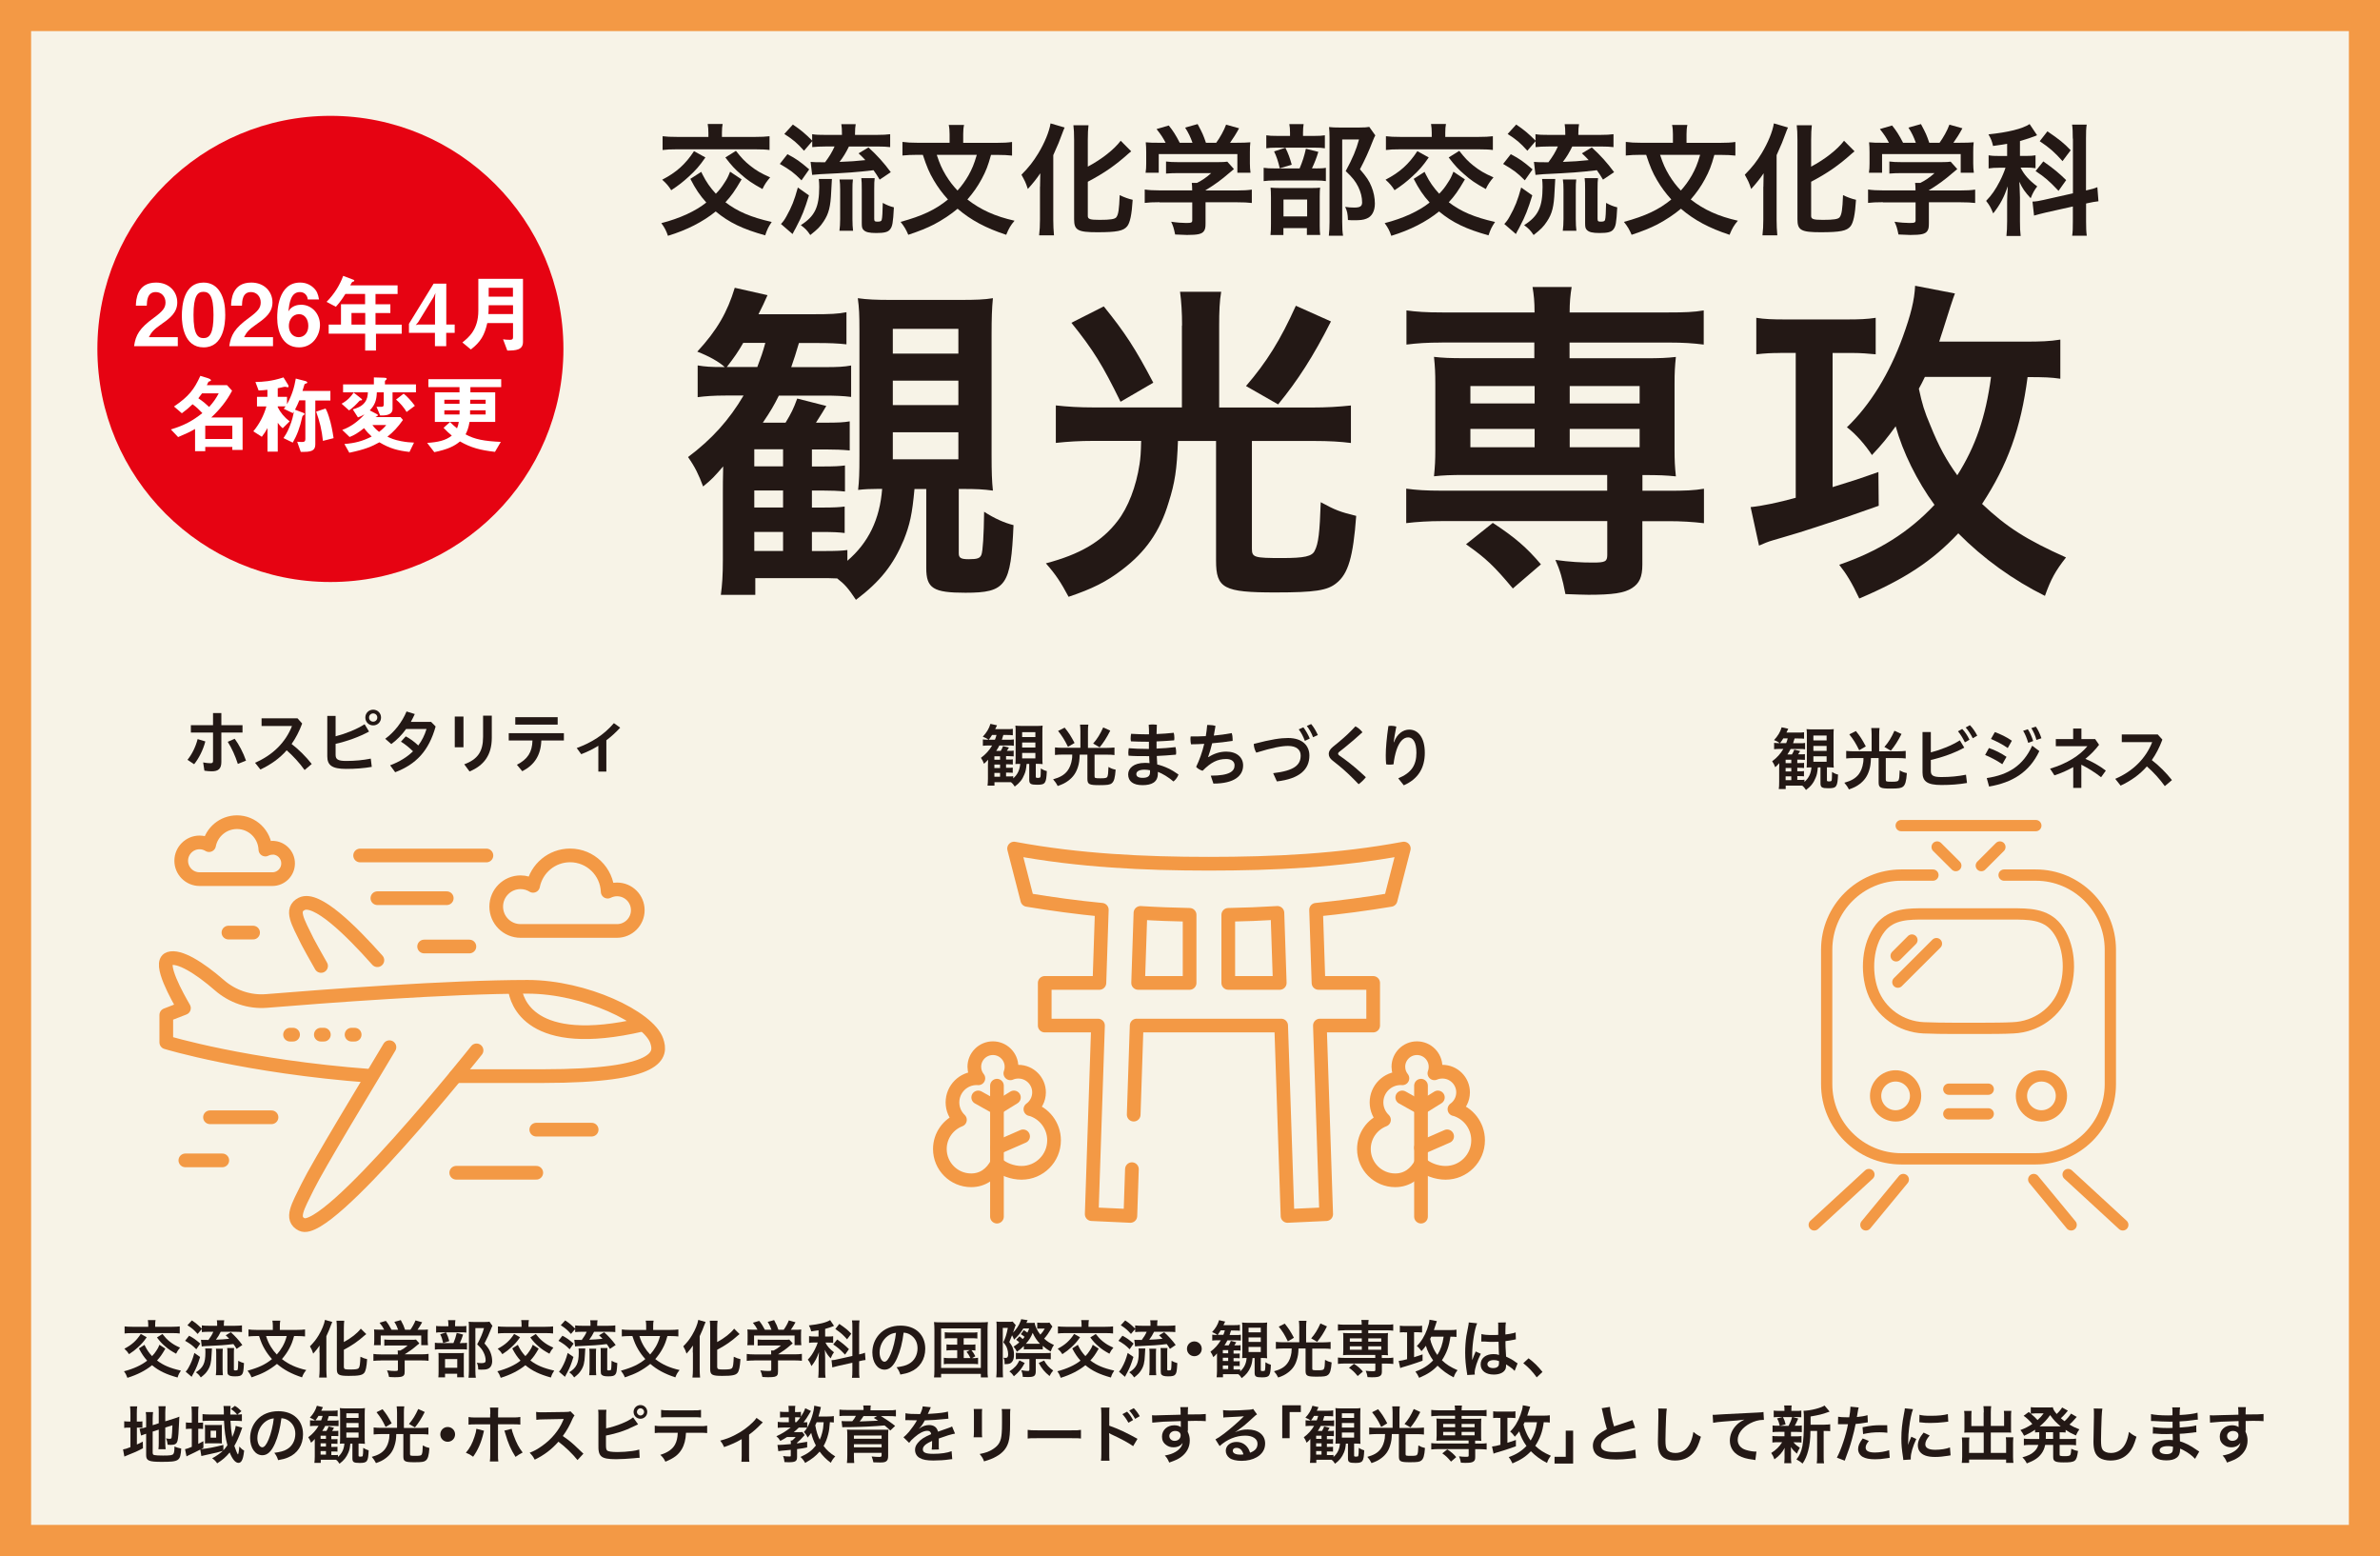 <?xml version="1.0" encoding="UTF-8"?>
<svg id="_レイヤー_1" data-name="レイヤー_1" xmlns="http://www.w3.org/2000/svg" version="1.1" viewBox="0 0 306 200">
  <rect x="0" y="0" width="306" height="200" fill="#333333" stroke="none"/>
  <!-- Generator: Adobe Illustrator 29.6.1, SVG Export Plug-In . SVG Version: 2.1.1 Build 9)  -->
  <defs>
    <style>
      .st0 {
        fill: #f39945;
      }

      .st1 {
        fill: #231815;
      }

      .st2 {
        fill: #f7f3e7;
      }

      .st3 {
        fill: #fff;
      }

      .st4 {
        stroke-width: 1.45px;
      }

      .st4, .st5 {
        fill: none;
        stroke: #f39945;
        stroke-linecap: round;
        stroke-linejoin: round;
      }

      .st6 {
        fill: #e60312;
      }

      .st5 {
        stroke-width: 1.76px;
      }
    </style>
  </defs>
  <g>
    <rect class="st2" x="2" y="2" width="302" height="196"/>
    <path class="st0" d="M302,4v192H4V4h298M306,0H0v200h306V0h0Z"/>
  </g>
  <g>
    <g>
      <path class="st1" d="M24.1,97.67c.58-.71,1.05-1.66,1.31-2.67l.99.3c-.29,1.13-.86,2.21-1.44,2.93l-.86-.57ZM28.46,97.93c0,.9-.4,1.21-1.24,1.21-.33,0-.62-.03-.94-.08l-.16-1.06c.36.07.7.1.95.1.22,0,.32-.06.32-.29v-3.65h-2.85v-.95h2.85v-1.56h1.07v1.56h2.72v.95h-2.72v3.78ZM30.17,94.95c.56.76,1.1,1.78,1.46,2.82l-1.05.42c-.34-1.05-.77-2-1.3-2.84l.89-.39Z"/>
      <path class="st1" d="M39.16,98.97c-.66-.92-1.49-1.82-2.3-2.53-.93,1.06-2.05,1.84-3.38,2.47l-.69-.87c2.31-.99,3.94-2.65,4.75-4.72h-3.91v-.99h4.62l.6.67c-.38,1.02-.83,1.88-1.36,2.63.92.7,1.84,1.62,2.59,2.57l-.91.77Z"/>
      <path class="st1" d="M43.15,97.02c0,.57.28.79,1.36.79,1.14,0,2.15-.1,3.16-.3l.13,1.06c-1.04.18-2.1.26-3.29.26-1.84,0-2.43-.48-2.43-1.62v-5.19h1.07v2.62c1.32-.34,2.69-.89,3.73-1.55l.57.94c-1.26.69-2.83,1.25-4.3,1.58v1.41ZM48.99,92.23c0,.57-.44,1.01-1.01,1.01s-1.01-.44-1.01-1.01.44-1.01,1.01-1.01,1.01.44,1.01,1.01ZM47.45,92.23c0,.3.23.53.53.53s.53-.23.53-.53-.23-.53-.53-.53-.53.23-.53.53Z"/>
      <path class="st1" d="M52.23,93.68c-.57.79-1.23,1.46-1.92,1.96l-.78-.68c1.19-.87,2.18-2.16,2.74-3.51l1.06.33c-.16.34-.33.69-.51,1.01h2.61l.58.59c-.88,3.15-2.52,4.86-5.2,5.88l-.65-.89c1.2-.45,2.17-1.05,2.94-1.8-.49-.49-1.04-.93-1.55-1.24l.62-.68c.51.26,1.09.68,1.61,1.17.47-.63.82-1.33,1.06-2.12h-2.6Z"/>
      <path class="st1" d="M58.47,92.1h1.12v3.95h-1.12v-3.95ZM63.23,92v2.83c0,2.23-1.02,3.57-2.86,4.33l-.68-.92c1.73-.64,2.42-1.64,2.42-3.53v-2.72h1.12Z"/>
      <path class="st1" d="M65.42,94.24h7.08v.94h-2.9c-.07,1.89-.88,3.15-2.45,3.95l-.69-.83c1.38-.72,1.96-1.6,2-3.12h-3.05v-.94ZM66.25,92.18h5.45v.96h-5.45v-.96Z"/>
      <path class="st1" d="M77.95,99.18h-1.02v-3.32c-.7.43-1.44.79-2.2,1.08l-.58-.79c1.91-.7,3.48-1.68,4.78-3.2l.81.58c-.56.61-1.15,1.15-1.78,1.62v4.02Z"/>
    </g>
    <g>
      <path class="st1" d="M131.99,98.23c-.07.66-.12.93-.29,1.32-.25.64-.6,1.08-1.23,1.55-.2-.3-.29-.41-.48-.56-.18,0-.28,0-.48,0h-1.65v.44h-.89c.03-.26.05-.5.05-.91v-1.72c0-.23,0-.33.02-.7-.26.28-.3.33-.53.52-.11-.31-.21-.5-.39-.76.62-.46,1.07-.96,1.44-1.59h-.45c-.34,0-.56.02-.74.04v-.82c.2.03.37.04.64.04h.07c-.14-.13-.42-.28-.72-.39.51-.56.79-1.02.98-1.65l.85.19c-.1.21-.12.26-.24.49h1.43c.41,0,.62,0,.84-.04v.83c-.23-.03-.43-.04-.79-.04h-.43c-.08.28-.11.37-.19.61h.88c.31,0,.48,0,.66-.04v.82c-.21-.04-.41-.04-.68-.04h-1.18c-.13.26-.2.38-.41.7h.58c.15-.24.21-.36.3-.62l.76.19c-.1.15-.11.17-.27.42h.24c.35,0,.48,0,.64-.03v.74c-.18-.02-.38-.03-.64-.03h-.34v.44h.25c.35,0,.48,0,.62-.03v.67c-.16-.02-.37-.03-.62-.03h-.25v.45h.24c.35,0,.48,0,.62-.03v.68c-.15-.02-.27-.03-.62-.03h-.24v.49h.26c.41,0,.51,0,.66-.03v.28c.55-.48.84-1.08.9-1.86h-.1c-.21,0-.36,0-.52.02.02-.24.03-.41.03-.89v-3.19c0-.44,0-.61-.03-.86.24.03.46.04.84.04h1.82c.41,0,.61,0,.84-.04-.03.26-.03.51-.03.94v3.1c0,.44,0,.66.03.91-.25-.03-.42-.04-.79-.04h-.09v1.66c0,.11.05.15.25.15.23,0,.3-.03.34-.12.04-.09.05-.48.06-1.1.27.18.52.29.77.34-.07,1.58-.19,1.76-1.24,1.76-.83,0-1.02-.11-1.02-.64v-2.04h-.31ZM127.92,95.08c.1-.24.14-.37.2-.61h-.57c-.14.24-.23.36-.42.61h.79ZM128.58,97.65v-.44h-.73v.44h.73ZM127.85,98.72h.73v-.45h-.73v.45ZM127.85,99.84h.73v-.49h-.73v.49ZM131.42,94.74h1.7v-.63h-1.7v.63ZM131.42,96.08h1.7v-.64h-1.7v.64ZM131.42,97.48h1.7v-.7h-1.7v.7Z"/>
      <path class="st1" d="M138.91,94.01c0-.34-.02-.61-.05-.87h1.07c-.04.24-.05.5-.05.87v2.12h2.42c.35,0,.67-.02.99-.05v.97c-.26-.04-.56-.05-.98-.05h-1.58v2.78c0,.24.07.26.78.26.58,0,.79-.04.86-.19.09-.19.12-.48.15-1.27.38.21.5.26.92.35-.08,1.07-.2,1.5-.5,1.75-.24.19-.56.24-1.59.24-1.33,0-1.54-.11-1.54-.82v-3.1h-.99c-.03.73-.07,1.09-.23,1.59-.24.75-.61,1.28-1.21,1.74-.41.31-.78.49-1.39.7-.19-.37-.34-.57-.59-.86.88-.24,1.45-.57,1.85-1.1.27-.35.49-.89.57-1.47.03-.18.04-.27.04-.61h-1.24c-.36,0-.67.02-.98.05v-.97c.31.04.63.05.99.05h2.28v-2.12ZM136.88,93.52c.55.68.81,1.09,1.28,1.98l-.85.49c-.47-.94-.71-1.32-1.27-2.04l.84-.42ZM142.75,93.91c-.46.91-.86,1.53-1.37,2.15l-.83-.49c.54-.62.89-1.19,1.29-2.07l.91.41Z"/>
      <path class="st1" d="M147.73,94.37c0-.4,0-.8-.04-1.21.17-.03.35-.04.53-.04s.36.02.52.04c-.02.4-.03.79-.04,1.19.76-.03,1.48-.08,2.21-.16.05.18.08.41.08.63,0,.12,0,.25-.03.34-.74.06-1.49.11-2.26.14,0,.22,0,.61,0,.92.81-.03,1.62-.09,2.44-.19.05.19.08.42.08.64,0,.12,0,.24-.03.33-.83.08-1.66.13-2.46.17.02.36.04.72.06,1.09.95.23,1.86.66,2.73,1.29-.1.32-.34.65-.64.9-.67-.57-1.41-1.01-2.01-1.24v.21c0,1.12-.79,1.5-1.98,1.5s-1.84-.49-1.84-1.39c0-.78.72-1.47,2.13-1.47.21,0,.41,0,.62.03-.03-.3-.04-.6-.05-.9h-.23c-1.03,0-1.78,0-2.42-.06-.02-.11-.03-.23-.03-.35,0-.21.03-.42.06-.61.76.06,1.43.09,2.36.09h.23c0-.31,0-.61,0-.92h-.16c-.79,0-1.51-.02-2.15-.05-.03-.11-.04-.25-.04-.39,0-.2.03-.42.06-.58.67.04,1.39.07,2.1.07h.18ZM147.87,99.01c-.21-.05-.48-.08-.7-.08-.79,0-1.07.27-1.07.57s.26.48.8.48c.63,0,.96-.19.96-.72v-.25Z"/>
      <path class="st1" d="M155.67,99.7c2.45,0,3.06-.58,3.06-1.33,0-.5-.4-.81-1.07-.81-1.13,0-1.97.43-3.04,1.51-.29-.08-.64-.27-.83-.5.44-.91.79-1.91,1.04-2.96-.57.04-1.13.05-1.7.06-.04-.19-.07-.41-.07-.64,0-.12,0-.25.03-.37.64,0,1.3,0,1.94-.04.08-.47.14-.94.18-1.43.08,0,.17,0,.26,0,.27,0,.57.04.81.12-.07.43-.14.85-.22,1.24.79-.07,1.57-.18,2.31-.32.07.22.11.49.11.75,0,.09,0,.17,0,.25-.86.13-1.74.24-2.63.31-.16.67-.34,1.26-.52,1.76l.04.02c.64-.42,1.42-.71,2.29-.71,1.37,0,2.17.75,2.17,1.77,0,1.34-1.13,2.34-3.82,2.34l-.34-1.02Z"/>
      <path class="st1" d="M163.71,99.38c2.7-.32,3.52-1.05,3.52-2.27,0-.72-.52-1.23-1.62-1.23-.81,0-1.97.21-4.09.86-.18-.3-.32-.73-.32-1.12,2.29-.6,3.46-.76,4.41-.76,1.88,0,2.74,1.02,2.74,2.25,0,1.81-1.28,2.99-4.18,3.33l-.48-1.06ZM167.58,93.49c.27.35.6.91.82,1.44l-.63.3c-.21-.57-.49-1.1-.79-1.48l.59-.26ZM168.58,93.07c.29.33.6.84.86,1.41l-.62.28c-.19-.55-.53-1.1-.8-1.45l.57-.25Z"/>
      <path class="st1" d="M172.29,95.24c.71-.59,1.34-1.19,1.98-1.88.34.17.67.45.9.76-.76.7-1.49,1.33-2.31,1.99l-.71.56c-.08.07-.11.14-.11.2,0,.08.04.15.12.21l.69.49c.82.6,1.81,1.42,2.76,2.33-.23.3-.6.66-.93.9-.89-.94-1.77-1.77-2.56-2.41l-.79-.63c-.32-.26-.49-.51-.49-.86,0-.28.13-.57.54-.91l.93-.76Z"/>
      <path class="st1" d="M179.78,100.04c1.72-.71,2.33-1.72,2.33-3.29,0-1.35-.44-1.97-1.06-1.97s-1.15.57-1.5,1.62c-.18.58-.32,1.2-.38,1.84-.15.03-.31.04-.47.04-.17,0-.33,0-.48-.04-.04-.43-.05-.78-.05-1.14,0-.91.11-2.21.34-3.78.1-.02.21-.03.34-.03.23,0,.48.04.68.1-.19.93-.29,1.55-.34,2.01h.04c.38-1.06,1.16-1.62,1.96-1.62,1.17,0,2,1.06,2,2.98s-.83,3.36-2.7,4.18l-.71-.89Z"/>
    </g>
    <g>
      <path class="st1" d="M233.72,98.67c-.07.66-.12.93-.29,1.32-.26.64-.6,1.08-1.23,1.55-.2-.3-.29-.41-.48-.56-.18,0-.28,0-.48,0h-1.65v.44h-.89c.04-.26.05-.5.05-.91v-1.72c0-.23,0-.33.02-.7-.26.28-.3.33-.53.52-.11-.31-.21-.5-.39-.76.62-.46,1.07-.96,1.44-1.59h-.45c-.34,0-.56.02-.74.04v-.82c.2.03.37.04.64.04h.07c-.14-.13-.41-.28-.72-.39.51-.56.79-1.02.98-1.65l.85.19c-.1.21-.12.26-.24.49h1.43c.41,0,.62,0,.84-.04v.83c-.23-.03-.43-.03-.79-.03h-.43c-.08.28-.11.37-.19.61h.88c.31,0,.49,0,.66-.04v.82c-.21-.04-.41-.04-.68-.04h-1.18c-.13.26-.2.38-.41.7h.58c.15-.24.21-.36.3-.62l.76.19c-.1.15-.11.17-.27.42h.24c.35,0,.49,0,.64-.03v.74c-.18-.02-.38-.03-.64-.03h-.34v.44h.25c.35,0,.48,0,.62-.03v.67c-.16-.02-.37-.03-.62-.03h-.25v.45h.24c.35,0,.49,0,.62-.03v.68c-.15-.02-.27-.03-.62-.03h-.24v.49h.26c.42,0,.51,0,.66-.03v.28c.55-.48.84-1.08.9-1.86h-.1c-.21,0-.36,0-.52.02.02-.24.03-.41.03-.89v-3.19c0-.44,0-.61-.04-.86.24.03.46.03.84.03h1.82c.41,0,.61,0,.84-.03-.03.26-.03.51-.03.94v3.1c0,.44,0,.66.03.91-.25-.03-.42-.04-.79-.04h-.09v1.66c0,.11.05.15.26.15.23,0,.3-.03.34-.12.04-.09.05-.48.06-1.1.27.18.52.29.77.34-.07,1.58-.19,1.76-1.24,1.76-.83,0-1.02-.11-1.02-.64v-2.04h-.31ZM229.65,95.52c.1-.24.14-.37.2-.61h-.57c-.14.24-.23.36-.42.61h.79ZM230.31,98.09v-.44h-.73v.44h.73ZM229.58,99.16h.73v-.45h-.73v.45ZM229.58,100.28h.73v-.49h-.73v.49ZM233.15,95.17h1.7v-.63h-1.7v.63ZM233.15,96.52h1.7v-.64h-1.7v.64ZM233.15,97.91h1.7v-.7h-1.7v.7Z"/>
      <path class="st1" d="M240.64,94.45c0-.34-.02-.61-.05-.87h1.07c-.04.24-.05.5-.05.87v2.12h2.42c.35,0,.67-.02.99-.05v.97c-.27-.03-.56-.05-.98-.05h-1.58v2.78c0,.24.07.26.78.26.58,0,.79-.04.86-.19.09-.18.12-.48.15-1.27.38.21.5.26.92.35-.08,1.07-.2,1.5-.5,1.75-.24.18-.56.24-1.59.24-1.33,0-1.54-.11-1.54-.82v-3.1h-.99c-.03.73-.07,1.09-.23,1.59-.24.75-.61,1.28-1.21,1.74-.41.31-.78.49-1.39.7-.19-.37-.34-.57-.59-.86.88-.24,1.45-.57,1.85-1.09.27-.35.49-.89.57-1.47.03-.18.04-.27.04-.61h-1.24c-.36,0-.67.02-.98.05v-.97c.31.03.63.05.99.05h2.28v-2.12ZM238.61,93.96c.55.68.81,1.09,1.28,1.98l-.85.49c-.47-.94-.71-1.32-1.27-2.04l.84-.42ZM244.48,94.34c-.46.91-.86,1.53-1.37,2.15l-.83-.48c.54-.62.89-1.19,1.29-2.08l.91.41Z"/>
      <path class="st1" d="M248.25,99.09c0,.57.28.79,1.36.79,1.14,0,2.15-.1,3.16-.3l.13,1.06c-1.04.18-2.1.26-3.29.26-1.84,0-2.43-.48-2.43-1.62v-5.19h1.07v2.62c1.32-.34,2.69-.89,3.73-1.55l.57.94c-1.26.69-2.83,1.25-4.3,1.58v1.41ZM252.28,93.69c.34.34.69.86.94,1.39l-.59.34c-.27-.56-.58-1.05-.89-1.42l.54-.3ZM253.27,93.21c.33.32.66.79.95,1.35l-.58.33c-.25-.52-.62-1.06-.91-1.38l.54-.3Z"/>
      <path class="st1" d="M255.73,96.15c.72.24,1.58.67,2.25,1.13l-.54.95c-.68-.47-1.54-.91-2.21-1.19l.49-.89ZM255.44,100.01c2.76-.41,4.67-1.58,5.84-4.16l.92.69c-1.28,2.73-3.49,4.05-6.46,4.56l-.3-1.09ZM256.48,94.1c.71.25,1.52.64,2.19,1.11l-.53.94c-.69-.49-1.49-.88-2.16-1.17l.5-.88ZM260.72,93.73c.25.37.51.96.69,1.52l-.64.23c-.17-.59-.4-1.14-.65-1.55l.61-.2ZM261.75,93.4c.26.35.52.89.72,1.49l-.64.22c-.14-.57-.42-1.15-.66-1.52l.58-.19Z"/>
      <path class="st1" d="M267.6,101.27h-1.04v-2.67c-.76.43-1.57.79-2.42,1.06l-.56-.86c2.2-.65,3.86-1.73,4.8-2.89h-4.06v-.91h2.23v-1.36h1.06v1.36h1.77l.5.73c-.49.66-1.09,1.27-1.76,1.81.85.35,1.84.9,2.63,1.51l-.61.85c-.81-.64-1.72-1.2-2.54-1.61v2.97Z"/>
      <path class="st1" d="M278.33,101.04c-.66-.92-1.49-1.82-2.3-2.53-.93,1.06-2.05,1.85-3.38,2.47l-.69-.87c2.31-.99,3.94-2.65,4.75-4.72h-3.91v-.99h4.62l.6.67c-.38,1.02-.83,1.88-1.36,2.63.92.7,1.84,1.62,2.59,2.57l-.91.77Z"/>
    </g>
  </g>
  <g>
    <g>
      <path class="st5" d="M61.27,135.01s-19.13,24.05-22.47,22.38c-1.47-.73-.52-2.27.74-4.83,1.44-2.93,7.62-13.07,10.53-17.96"/>
      <path class="st5" d="M48.52,123.42c-3.47-3.9-7.83-8.18-9.73-7.24-1.47.73-.52,2.27.74,4.83.18.37.93,1.7,1.75,3.15"/>
      <path class="st5" d="M58.59,138.32h11.15c15.44,0,15.28-2.82,14.7-4.53-1.04-3.04-9.24-6.95-16.61-6.95-10.14,0-26.37,1.23-33.56,1.82-2.23.18-4.41-.58-6.09-2.05-2.54-2.21-5.15-3.83-6.43-3.39-1.46.5,1.13,5.02,1.9,6.36l-2.27.88v3.52s10.22,3.12,26.26,4.31"/>
      <path class="st5" d="M66.2,127.09c.19,1.53,1.85,8,16.36,4.62"/>
      <line class="st5" x1="27" y1="143.61" x2="34.91" y2="143.61"/>
      <line class="st5" x1="58.66" y1="150.74" x2="68.95" y2="150.74"/>
      <line class="st5" x1="23.83" y1="149.15" x2="28.58" y2="149.15"/>
      <line class="st5" x1="29.37" y1="119.87" x2="32.54" y2="119.87"/>
      <line class="st5" x1="48.52" y1="115.45" x2="57.44" y2="115.45"/>
      <line class="st5" x1="46.3" y1="109.96" x2="62.54" y2="109.96"/>
      <line class="st5" x1="54.53" y1="121.66" x2="60.35" y2="121.66"/>
      <line class="st5" x1="68.95" y1="145.2" x2="76.07" y2="145.2"/>
      <line class="st5" x1="45.2" y1="132.99" x2="45.6" y2="132.99"/>
      <line class="st5" x1="41.25" y1="132.99" x2="41.64" y2="132.99"/>
      <line class="st5" x1="37.29" y1="132.99" x2="37.68" y2="132.99"/>
      <path class="st5" d="M35.02,108.98c-.33,0-.63.08-.9.22-.08-1.96-1.68-3.52-3.65-3.52-1.78,0-3.26,1.27-3.59,2.95-.36-.22-.77-.35-1.22-.35-1.3,0-2.36,1.06-2.36,2.36s1.06,2.36,2.36,2.36h9.36c1.11,0,2.02-.9,2.02-2.02s-.9-2.02-2.02-2.02Z"/>
      <path class="st5" d="M79.33,114.32c-.43,0-.83.11-1.2.29-.1-2.59-2.22-4.66-4.83-4.66-2.36,0-4.32,1.68-4.76,3.91-.47-.29-1.02-.46-1.61-.46-1.73,0-3.13,1.4-3.13,3.13s1.4,3.13,3.13,3.13h12.4c1.47,0,2.67-1.19,2.67-2.67s-1.19-2.67-2.67-2.67Z"/>
    </g>
    <g>
      <path class="st5" d="M145.76,143.27l.38-11.45h18.58l.82,24.47,4.97-.23-.81-24.24h6.85v-5.48h-7.03l-.31-9.4c3.2-.32,6.4-.74,9.58-1.27l1.7-6.6c-8.3,1.55-16.68,1.95-25.06,1.95s-16.75-.4-25.05-1.95l1.7,6.6c3.19.53,6.38.96,9.58,1.27l-.31,9.4h-7.03v5.48h6.85l-.81,24.24,4.97.23.2-6.01M152.95,126.34h-6.62l.3-9c2.1.13,4.21.21,6.32.25v8.75h0ZM157.92,126.34v-8.75c2.11-.04,4.21-.12,6.32-.25l.3,9h-6.62Z"/>
      <g>
        <g>
          <path class="st5" d="M132.48,142.57c.67-.48,1.11-1.27,1.11-2.16,0-1.47-1.19-2.66-2.66-2.66-.36,0-.71.07-1.03.21.1-.26.15-.54.15-.84,0-1.32-1.07-2.39-2.39-2.39s-2.39,1.07-2.39,2.39c0,.56.19,1.07.52,1.48-.07,0-.15-.01-.22-.01-1.72,0-3.11,1.39-3.11,3.11,0,.88.37,1.67.96,2.24-1.51.58-2.58,2.04-2.58,3.75,0,2.22,1.8,4.02,4.02,4.02,1.54,0,2.64-.87,3.32-2.15.75.74,2.02,1.19,3.16,1.19,2.31,0,4.18-1.87,4.18-4.18,0-1.91-1.28-3.52-3.03-4.01Z"/>
          <line class="st5" x1="128.18" y1="156.38" x2="128.18" y2="139.55"/>
          <polyline class="st5" points="130.36 141.06 128.18 142.41 125.77 141.06"/>
          <line class="st5" x1="128.18" y1="147.53" x2="131.54" y2="146.06"/>
        </g>
        <g>
          <path class="st5" d="M187,142.57c.67-.48,1.11-1.27,1.11-2.16,0-1.47-1.19-2.66-2.66-2.66-.36,0-.71.07-1.03.21.1-.26.15-.54.15-.84,0-1.32-1.07-2.39-2.39-2.39s-2.39,1.07-2.39,2.39c0,.56.19,1.07.52,1.48-.07,0-.15-.01-.22-.01-1.72,0-3.11,1.39-3.11,3.11,0,.88.37,1.67.96,2.24-1.51.58-2.58,2.04-2.58,3.75,0,2.22,1.8,4.02,4.02,4.02,1.54,0,2.64-.87,3.32-2.15.75.74,2.02,1.19,3.16,1.19,2.31,0,4.18-1.87,4.18-4.18,0-1.91-1.28-3.52-3.03-4.01Z"/>
          <line class="st5" x1="182.7" y1="156.38" x2="182.7" y2="139.55"/>
          <polyline class="st5" points="184.87 141.06 182.7 142.41 180.29 141.06"/>
          <line class="st5" x1="182.7" y1="147.53" x2="186.06" y2="146.06"/>
        </g>
      </g>
    </g>
    <g>
      <line class="st4" x1="272.93" y1="157.44" x2="265.9" y2="150.97"/>
      <line class="st4" x1="261.48" y1="151.61" x2="266.29" y2="157.44"/>
      <line class="st4" x1="239.9" y1="157.44" x2="244.71" y2="151.61"/>
      <line class="st4" x1="240.29" y1="150.97" x2="233.26" y2="157.44"/>
      <path class="st4" d="M248.52,112.48h-4.07c-5.29,0-9.59,4.29-9.59,9.59v17.29c0,5.29,4.29,9.59,9.59,9.59h17.29c5.29,0,9.59-4.29,9.59-9.59v-17.29c0-5.29-4.29-9.59-9.59-9.59h-4.07"/>
      <path class="st4" d="M255.01,132.18c1.28-.01,2.56,0,3.84-.07,2.94-.13,5.57-1.97,6.57-4.76.89-2.49.68-5.96-1-8.08-1.45-1.84-3.67-1.79-5.79-1.8h-7.76s-3.32,0-3.32,0c-2.12,0-4.33-.04-5.79,1.8-1.68,2.13-1.89,5.6-1,8.08,1,2.78,3.64,4.63,6.57,4.76,1.28.06,2.56.06,3.84.07h3.83Z"/>
      <line class="st4" x1="245.82" y1="120.83" x2="243.79" y2="122.86"/>
      <line class="st4" x1="248.97" y1="121.29" x2="244.01" y2="126.24"/>
      <path class="st4" d="M243.72,143.43c-1.42,0-2.57-1.15-2.57-2.57s1.15-2.57,2.57-2.57,2.57,1.15,2.57,2.57-1.15,2.57-2.57,2.57Z"/>
      <path class="st4" d="M262.47,143.43c-1.42,0-2.57-1.15-2.57-2.57s1.15-2.57,2.57-2.57,2.57,1.15,2.57,2.57-1.15,2.57-2.57,2.57Z"/>
      <line class="st4" x1="250.56" y1="140" x2="255.63" y2="140"/>
      <line class="st4" x1="250.56" y1="143.17" x2="255.63" y2="143.17"/>
      <line class="st4" x1="251.46" y1="111.26" x2="249.06" y2="108.87"/>
      <line class="st4" x1="257.13" y1="108.87" x2="254.74" y2="111.26"/>
      <line class="st4" x1="261.75" y1="106.12" x2="244.44" y2="106.12"/>
    </g>
  </g>
  <g>
    <path class="st1" d="M95.35,23.05c-.92,1.57-1.29,2.08-2.08,2.95,1.57,1.19,3.26,1.92,5.95,2.53-.43.64-.57.93-.84,1.72-2.9-.81-4.63-1.64-6.36-3.07-1.64,1.33-3.71,2.39-6.14,3.13-.23-.67-.42-1.04-.85-1.63,2.36-.6,4.42-1.55,5.78-2.65-.84-.93-1.38-1.74-2.05-3.04l1.4-.9c.08.14.12.26.16.33.48.96.99,1.69,1.72,2.48.45-.46.73-.81,1.12-1.43.33-.5.42-.68.71-1.4l1.47.98ZM90.7,20.23c-.77,1.12-1.27,1.67-2.12,2.45-.74.68-1.33,1.15-2.28,1.77-.33-.53-.62-.87-1.16-1.35,1.83-.95,2.98-1.98,4.09-3.67l1.47.81ZM91.08,17.06c0-.4-.03-.77-.09-1.12h1.92c-.06.28-.09.65-.09,1.12v.54h4.2c.87,0,1.47-.03,1.92-.09v1.77c-.36-.06-1.13-.09-1.95-.09h-9.86c-.95,0-1.46.03-1.94.09v-1.77c.45.06,1.05.09,1.94.09h3.95v-.54ZM94.62,19.39c.73.93,1.1,1.32,1.83,1.91.82.64,1.36.96,2.57,1.5-.43.5-.7.88-.99,1.5-1.33-.74-1.94-1.15-2.79-1.91-.78-.67-1.19-1.12-1.98-2.15l1.36-.85Z"/>
    <path class="st1" d="M101.25,19.82c1.12.59,1.6.93,2.79,1.95l-.99,1.41c-1.02-1.02-1.41-1.3-2.79-2.11l.99-1.26ZM104.01,25.11c-.56,1.81-.91,2.71-1.57,3.94-.11.23-.14.29-.34.64q-.09.17-.2.39l-1.49-1.29c.29-.31.46-.54.7-.98.68-1.22,1.01-2.03,1.47-3.71l1.43,1.01ZM103.37,19.37c-.9-1.01-1.41-1.43-2.53-2.15l1.1-1.21c1.01.68,1.58,1.16,2.48,2.06v-.82c.46.08.91.09,1.69.09h2.14v-.17c0-.53-.02-.84-.08-1.21h1.85c-.06.34-.09.67-.09,1.21v.17h2.81c.76,0,1.27-.03,1.71-.09v1.66c-.43-.05-.95-.08-1.69-.08h-3.61c-.37.76-.74,1.38-1.21,1.98,1.54-.06,1.94-.09,3.32-.23-.28-.31-.43-.45-.87-.87l1.27-.76c1.12,1.02,1.95,1.94,2.87,3.18l-1.43.96c-.36-.59-.48-.79-.79-1.21-2.22.26-3.3.34-6.87.51-.28.02-.67.05-1.02.09l-.2-1.67c.23.03.79.05,1.86.05.57-.77.87-1.26,1.22-2.03h-1.21c-.65,0-1.21.03-1.66.08v-.76l-1.05,1.22ZM106.96,23q-.03.29-.09,1.63c-.08,1.91-.31,2.84-.98,3.84-.45.68-.76.99-1.71,1.74-.42-.62-.64-.84-1.22-1.27,1.81-1.15,2.37-2.33,2.37-4.93,0-.45-.02-.62-.06-1.01h1.69ZM107.93,29.65c.06-.43.09-.93.09-1.5v-3.78c0-.53-.02-.95-.08-1.3h1.72c-.05.39-.06.73-.06,1.29v3.81c0,.57.03,1.12.08,1.49h-1.75ZM112.4,28.12c0,.31.08.37.42.37s.5-.06.54-.22c.08-.22.12-1.1.14-2.19.54.29.87.43,1.43.57-.11,2.05-.19,2.45-.5,2.84-.26.34-.74.46-1.77.46-.9,0-1.36-.11-1.63-.39-.19-.19-.23-.37-.23-.91v-4.26c0-.78-.01-1.13-.06-1.49h1.72c-.05.37-.06.67-.06,1.43v3.78Z"/>
    <path class="st1" d="M127.42,19.9c-.4,1.44-.65,2.08-1.21,3.12-.53.98-1.1,1.78-1.83,2.62,1.71,1.33,3.57,2.17,6.06,2.73-.51.6-.73.98-1.07,1.81-2.64-.87-4.53-1.88-6.25-3.35-.88.74-1.94,1.44-3.04,2.02-.95.48-1.83.84-3.3,1.33-.28-.67-.54-1.1-.99-1.66,2.78-.76,4.5-1.57,6.09-2.88-.74-.82-1.3-1.58-1.83-2.48-.59-1.01-.87-1.67-1.4-3.26h-.73c-.73,0-1.33.03-1.89.09v-1.75c.59.08,1.12.11,1.94.11h4.12v-1.1c0-.46-.03-.84-.11-1.19h1.97c-.08.36-.11.73-.11,1.18v1.12h4.33c.84,0,1.38-.03,1.95-.11v1.75c-.56-.06-1.08-.09-1.89-.09h-.82ZM120.44,19.9c.39,1.18.64,1.74,1.18,2.65.48.77.9,1.32,1.49,1.94.54-.6.99-1.22,1.41-1.95.46-.84.7-1.38,1.07-2.64h-5.15Z"/>
    <path class="st1" d="M133.72,24.01c0-.54,0-.7.03-1.74-.36.56-.99,1.36-1.6,2.02-.31-.92-.36-.99-.82-1.83.99-1.01,1.5-1.67,2.17-2.76.82-1.36,1.4-2.79,1.57-3.84l1.81.53c-.14.31-.2.48-.34.85-.36.99-.42,1.13-1.12,2.7v8.33c0,.64.03,1.33.09,1.98h-1.91c.08-.68.11-1.27.11-2.02v-4.22ZM139.86,27.75c0,.42.28.51,1.52.51,1.4,0,1.95-.09,2.15-.34.26-.36.36-.96.43-2.84.6.29,1.13.48,1.67.6-.12,1.92-.34,2.95-.71,3.41-.48.59-1.33.76-3.84.76s-2.98-.26-2.98-1.67v-10.22c0-.78-.03-1.41-.09-1.86h1.94c-.06.46-.09,1.05-.09,1.86v3.46c1.78-.95,3.38-2.2,4.23-3.33l1.35,1.36c-.12.09-.19.15-.34.28-1.69,1.52-3.15,2.53-5.24,3.63v4.39Z"/>
    <path class="st1" d="M149.07,25.99c-.81,0-1.41.03-1.89.09v-1.72c.53.08,1.15.11,1.88.11h4.22v-.11c0-.31-.02-.59-.05-.85h.67c.67-.34,1.18-.68,1.83-1.26h-4.26c-.63,0-1.05.02-1.55.06v-1.55c.46.06.9.08,1.57.08h5.13c.6,0,.9-.02,1.18-.06l.85.95q-.26.22-.56.47c-1.1.95-1.89,1.52-3.1,2.26v.02h4.05c.76,0,1.44-.03,1.91-.11v1.72c-.45-.06-1.12-.09-1.92-.09h-4.03v2.71c0,.54-.05.76-.2.98-.26.39-.79.51-2.19.51-.2,0-.71-.02-1.52-.06-.17-.82-.25-1.09-.51-1.64.74.11,1.44.16,1.92.16.68,0,.79-.05.79-.36v-2.29h-4.2ZM149.86,18.34c-.36-.68-.56-.99-1.16-1.75l1.57-.46c.54.67.9,1.22,1.41,2.22h1.64c-.26-.73-.51-1.27-.95-1.95l1.61-.45c.64,1.19.73,1.41,1.07,2.4h1.32c.46-.62,1.01-1.6,1.27-2.33l1.67.47c-.36.67-.81,1.38-1.16,1.86h.7c1.05,0,1.35-.02,1.91-.06-.05.39-.06.7-.06,1.29v1.44c0,.42.03.81.08,1.18h-1.69v-2.4h-10.11v2.4h-1.69c.06-.36.08-.71.08-1.19v-1.43c0-.56-.02-.88-.06-1.29.7.06.79.06,1.83.06h.73Z"/>
    <path class="st1" d="M169.14,21.65c.67,0,1.04-.02,1.33-.08v1.71c-.34-.06-.74-.08-1.26-.08h-5.19c-.76,0-1.1.02-1.55.08v-1.71c.42.06.77.08,1.57.08h3.05c.37-.87.6-1.58.81-2.53l1.6.4c-.22.74-.48,1.41-.82,2.12h.46ZM168.93,17.47c.7,0,1.04-.02,1.41-.08v1.67c-.33-.06-.64-.08-1.3-.08h-4.96c-.57,0-.93.02-1.27.08v-1.67c.36.06.71.08,1.47.08h1.58v-.43c0-.43-.03-.78-.09-1.09h1.84c-.05.31-.08.64-.08,1.09v.43h1.4ZM165.02,30.21h-1.67c.05-.43.06-.81.06-1.46v-3.36c0-.64-.02-.91-.05-1.27.36.03.67.05,1.24.05h4c.64,0,.9-.02,1.13-.05-.03.28-.05.48-.05,1.15v3.77c0,.54.02.82.06,1.16h-1.71v-.88h-3.02v.9ZM165.27,19c.36.71.57,1.3.81,2.17l-1.54.46c-.22-.93-.39-1.46-.73-2.17l1.46-.47ZM165.02,27.82h3.04v-2.17h-3.04v2.17ZM176.83,17.39c-.11.2-.17.33-.31.68-.53,1.38-1.02,2.45-1.67,3.69.85.98,1.19,1.49,1.49,2.25.28.67.43,1.46.43,2.16,0,.98-.4,1.69-1.1,1.94-.39.16-.82.2-1.58.2-.26,0-.4,0-.78-.03-.03-.81-.11-1.18-.36-1.69.4.06.71.09,1.16.09.77,0,1.02-.17,1.02-.67,0-.65-.17-1.33-.5-2-.36-.71-.7-1.16-1.61-2.02.9-1.66,1.36-2.76,1.71-4.06h-2.16v10.56c0,.84.03,1.36.11,1.81h-1.83c.06-.5.09-1.1.09-1.77v-10.9c0-.45-.02-.88-.06-1.3.42.05.76.06,1.27.06h2.68c.6,0,.93-.02,1.22-.08l.76,1.07Z"/>
    <path class="st1" d="M188.35,23.05c-.92,1.57-1.29,2.08-2.08,2.95,1.57,1.19,3.26,1.92,5.95,2.53-.43.64-.57.93-.84,1.72-2.9-.81-4.63-1.64-6.36-3.07-1.64,1.33-3.71,2.39-6.14,3.13-.23-.67-.42-1.04-.85-1.63,2.36-.6,4.42-1.55,5.78-2.65-.84-.93-1.38-1.74-2.05-3.04l1.4-.9c.08.14.12.26.16.33.48.96.99,1.69,1.72,2.48.45-.46.73-.81,1.12-1.43.33-.5.42-.68.71-1.4l1.47.98ZM183.7,20.23c-.77,1.12-1.27,1.67-2.12,2.45-.74.68-1.33,1.15-2.28,1.77-.33-.53-.62-.87-1.16-1.35,1.83-.95,2.98-1.98,4.09-3.67l1.47.81ZM184.08,17.06c0-.4-.03-.77-.09-1.12h1.92c-.06.28-.09.65-.09,1.12v.54h4.2c.87,0,1.47-.03,1.92-.09v1.77c-.36-.06-1.13-.09-1.95-.09h-9.86c-.95,0-1.46.03-1.94.09v-1.77c.45.06,1.05.09,1.94.09h3.95v-.54ZM187.62,19.39c.73.93,1.1,1.32,1.83,1.91.82.64,1.36.96,2.57,1.5-.43.5-.7.88-.99,1.5-1.33-.74-1.94-1.15-2.79-1.91-.78-.67-1.19-1.12-1.98-2.15l1.36-.85Z"/>
    <path class="st1" d="M194.25,19.82c1.12.59,1.6.93,2.79,1.95l-.99,1.41c-1.02-1.02-1.41-1.3-2.79-2.11l.99-1.26ZM197.01,25.11c-.56,1.81-.91,2.71-1.57,3.94-.11.23-.14.29-.34.64q-.09.17-.2.39l-1.49-1.29c.29-.31.46-.54.7-.98.68-1.22,1.01-2.03,1.47-3.71l1.43,1.01ZM196.37,19.37c-.9-1.01-1.41-1.43-2.53-2.15l1.1-1.21c1.01.68,1.58,1.16,2.48,2.06v-.82c.46.08.91.09,1.69.09h2.14v-.17c0-.53-.02-.84-.08-1.21h1.85c-.06.34-.09.67-.09,1.21v.17h2.81c.76,0,1.27-.03,1.71-.09v1.66c-.43-.05-.95-.08-1.69-.08h-3.61c-.37.76-.74,1.38-1.21,1.98,1.54-.06,1.94-.09,3.32-.23-.28-.31-.43-.45-.87-.87l1.27-.76c1.12,1.02,1.95,1.94,2.87,3.18l-1.43.96c-.36-.59-.48-.79-.79-1.21-2.22.26-3.3.34-6.87.51-.28.02-.67.05-1.02.09l-.2-1.67c.23.03.79.05,1.86.05.57-.77.87-1.26,1.22-2.03h-1.21c-.65,0-1.21.03-1.66.08v-.76l-1.05,1.22ZM199.96,23q-.03.29-.09,1.63c-.08,1.91-.31,2.84-.98,3.84-.45.68-.76.99-1.71,1.74-.42-.62-.64-.84-1.22-1.27,1.81-1.15,2.37-2.33,2.37-4.93,0-.45-.02-.62-.06-1.01h1.69ZM200.93,29.65c.06-.43.09-.93.09-1.5v-3.78c0-.53-.02-.95-.08-1.3h1.72c-.05.39-.06.73-.06,1.29v3.81c0,.57.03,1.12.08,1.49h-1.75ZM205.4,28.12c0,.31.08.37.42.37s.5-.06.54-.22c.08-.22.12-1.1.14-2.19.54.29.87.43,1.43.57-.11,2.05-.19,2.45-.5,2.84-.26.34-.74.46-1.77.46-.9,0-1.36-.11-1.63-.39-.19-.19-.23-.37-.23-.91v-4.26c0-.78-.01-1.13-.06-1.49h1.72c-.05.37-.06.67-.06,1.43v3.78Z"/>
    <path class="st1" d="M220.42,19.9c-.4,1.44-.65,2.08-1.21,3.12-.53.98-1.1,1.78-1.83,2.62,1.71,1.33,3.57,2.17,6.06,2.73-.51.6-.73.98-1.07,1.81-2.64-.87-4.53-1.88-6.25-3.35-.88.74-1.94,1.44-3.04,2.02-.95.48-1.83.84-3.3,1.33-.28-.67-.54-1.1-.99-1.66,2.78-.76,4.5-1.57,6.09-2.88-.74-.82-1.3-1.58-1.83-2.48-.59-1.01-.87-1.67-1.4-3.26h-.73c-.73,0-1.33.03-1.89.09v-1.75c.59.08,1.12.11,1.94.11h4.12v-1.1c0-.46-.03-.84-.11-1.19h1.97c-.08.36-.11.73-.11,1.18v1.12h4.33c.84,0,1.38-.03,1.95-.11v1.75c-.56-.06-1.08-.09-1.89-.09h-.82ZM213.44,19.9c.39,1.18.64,1.74,1.18,2.65.48.77.9,1.32,1.49,1.94.54-.6.99-1.22,1.41-1.95.46-.84.7-1.38,1.07-2.64h-5.15Z"/>
    <path class="st1" d="M226.72,24.01c0-.54,0-.7.03-1.74-.36.56-.99,1.36-1.6,2.02-.31-.92-.36-.99-.82-1.83.99-1.01,1.5-1.67,2.17-2.76.82-1.36,1.4-2.79,1.57-3.84l1.81.53c-.14.31-.2.48-.34.85-.36.99-.42,1.13-1.12,2.7v8.33c0,.64.03,1.33.09,1.98h-1.91c.08-.68.11-1.27.11-2.02v-4.22ZM232.86,27.75c0,.42.28.51,1.52.51,1.4,0,1.95-.09,2.15-.34.26-.36.36-.96.43-2.84.6.29,1.13.48,1.67.6-.12,1.92-.34,2.95-.71,3.41-.48.59-1.33.76-3.84.76s-2.98-.26-2.98-1.67v-10.22c0-.78-.03-1.41-.09-1.86h1.94c-.06.46-.09,1.05-.09,1.86v3.46c1.78-.95,3.38-2.2,4.23-3.33l1.35,1.36c-.12.09-.19.15-.34.28-1.69,1.52-3.15,2.53-5.24,3.63v4.39Z"/>
    <path class="st1" d="M242.07,25.99c-.81,0-1.41.03-1.89.09v-1.72c.53.08,1.15.11,1.88.11h4.22v-.11c0-.31-.02-.59-.05-.85h.67c.67-.34,1.18-.68,1.83-1.26h-4.26c-.63,0-1.05.02-1.55.06v-1.55c.46.06.9.08,1.57.08h5.13c.6,0,.9-.02,1.18-.06l.85.95q-.26.22-.56.47c-1.1.95-1.89,1.52-3.1,2.26v.02h4.05c.76,0,1.44-.03,1.91-.11v1.72c-.45-.06-1.12-.09-1.92-.09h-4.03v2.71c0,.54-.05.76-.2.98-.26.39-.79.51-2.19.51-.2,0-.71-.02-1.52-.06-.17-.82-.25-1.09-.51-1.64.74.11,1.44.16,1.92.16.68,0,.79-.05.79-.36v-2.29h-4.2ZM242.86,18.34c-.36-.68-.56-.99-1.16-1.75l1.57-.46c.54.67.9,1.22,1.41,2.22h1.64c-.26-.73-.51-1.27-.95-1.95l1.61-.45c.64,1.19.73,1.41,1.07,2.4h1.32c.46-.62,1.01-1.6,1.27-2.33l1.67.47c-.36.67-.81,1.38-1.16,1.86h.7c1.05,0,1.35-.02,1.91-.06-.05.39-.06.7-.06,1.29v1.44c0,.42.03.81.08,1.18h-1.69v-2.4h-10.11v2.4h-1.69c.06-.36.08-.71.08-1.19v-1.43c0-.56-.02-.88-.06-1.29.7.06.79.06,1.83.06h.73Z"/>
    <path class="st1" d="M258.06,18.48c-.64.12-.9.15-1.81.28-.15-.64-.26-.91-.59-1.49,2.51-.26,4.36-.71,5.29-1.32l.96,1.43q-.06.02-.25.11c-.42.17-1.18.42-1.95.64v1.91h.85c.53,0,.82-.02,1.15-.08v1.66c-.36-.06-.7-.08-1.18-.08h-.74c.43.88,1.08,1.63,2.14,2.42-.34.43-.59.87-.84,1.52-.76-.82-1.07-1.27-1.46-2.12.03.39.05,1.07.08,2.02v3.04c0,.88.02,1.32.09,1.91h-1.83c.06-.57.09-1.1.09-1.91v-2.51c0-.36.02-.81.09-1.97-.5,1.43-.99,2.37-1.88,3.49-.34-.81-.45-1.01-.91-1.61.71-.73,1.21-1.46,1.75-2.51.31-.59.6-1.3.74-1.75h-.81c-.56,0-.92.02-1.36.09v-1.69c.45.08.79.09,1.4.09h.98v-1.55ZM266.5,17.82c0-.9-.02-1.32-.09-1.8h1.88c-.08.51-.09.93-.09,1.78v6.68c.88-.2.98-.23,1.46-.42l.14,1.81c-.42.05-.87.12-1.47.26l-.12.03v2.31c0,.87.02,1.33.09,1.83h-1.88c.08-.53.09-.9.09-1.84v-1.92l-3.49.78c-.6.14-1.12.28-1.5.39l-.2-1.8h.08c.42-.02.78-.08,1.38-.22l3.74-.84v-7.04ZM262.72,20.75c1.38.98,1.94,1.44,2.93,2.4l-.98,1.38c-1.22-1.29-1.8-1.78-2.95-2.54l.99-1.24ZM263.24,16.88c1.5,1.02,2.14,1.53,2.99,2.43l-1.05,1.4c-.99-1.12-1.66-1.71-2.93-2.56l.99-1.27Z"/>
    <path class="st1" d="M117.58,62.82c-.3,3.31-.6,4.6-1.38,6.58-1.33,3.18-3.01,5.33-6.15,7.7-.99-1.5-1.46-2.02-2.41-2.75-.86-.04-1.38-.04-2.32-.04h-8.21v2.15h-4.43c.17-1.29.26-2.45.26-4.52v-8.51c0-1.16,0-1.63.04-3.48-1.2,1.38-1.42,1.63-2.58,2.58-.56-1.5-1.03-2.49-1.94-3.78,3.05-2.28,5.29-4.77,7.14-7.91h-2.24c-1.68,0-2.71.09-3.66.21v-4.08c.99.17,1.81.21,3.14.21h.34c-.69-.65-2.06-1.42-3.53-1.98,2.54-2.75,3.87-5.07,4.82-8.21l4.21.95c-.47,1.07-.6,1.33-1.16,2.45h7.14c2.02,0,3.1-.04,4.17-.26v4.13c-1.16-.13-2.15-.17-3.96-.17h-2.15c-.43,1.42-.56,1.89-.99,3.1h4.39c1.55,0,2.41-.04,3.31-.21v4.04c-1.03-.13-2.02-.17-3.4-.17h-5.89c-.65,1.29-.99,1.89-2.06,3.48h2.92c.73-1.2,1.03-1.81,1.5-3.1l3.74.95c-.47.77-.47.82-1.33,2.15h1.2c1.68,0,2.37-.04,3.14-.17v3.74c-.95-.09-1.89-.13-3.18-.13h-1.68v2.19h1.2c1.76,0,2.36-.04,3.05-.13v3.35c-.77-.09-1.81-.13-3.05-.13h-1.2v2.19h1.16c1.76,0,2.36-.04,3.05-.13v3.4c-.77-.09-1.38-.13-3.05-.13h-1.16v2.45h1.25c2.11,0,2.58-.04,3.31-.13v1.38c2.71-2.32,4.17-5.33,4.47-9.24h-.47c-1.03,0-1.81.04-2.62.13.13-1.2.17-2.06.17-4.47v-15.91c0-2.15-.04-3.01-.21-4.26,1.2.17,2.32.22,4.21.22h8.99c1.98,0,3.05-.04,4.17-.22-.13,1.33-.17,2.58-.17,4.73v15.44c0,2.24.04,3.31.17,4.56-1.25-.17-2.11-.21-3.96-.21h-.43v8.26c0,.6.26.77,1.29.77,1.12,0,1.46-.13,1.63-.6s.3-2.41.34-5.5c1.33.86,2.58,1.42,3.78,1.72-.34,7.78-.95,8.69-6.19,8.69-4.13,0-5.03-.56-5.03-3.18v-10.15h-1.55ZM97.37,47.17c.47-1.25.69-1.85,1.03-3.1h-2.84c-.69,1.2-1.12,1.81-2.11,3.1h3.91ZM100.68,59.94v-2.19h-3.7v2.19h3.7ZM96.98,65.23h3.7v-2.19h-3.7v2.19ZM96.98,70.82h3.7v-2.45h-3.7v2.45ZM114.79,45.45h8.43v-3.18h-8.43v3.18ZM114.79,52.07h8.43v-3.14h-8.43v3.14ZM114.79,59.04h8.43v-3.48h-8.43v3.48Z"/>
    <path class="st1" d="M151.98,41.84c0-1.68-.09-3.05-.26-4.34h5.29c-.21,1.2-.26,2.54-.26,4.34v10.54h12c1.76,0,3.35-.09,4.94-.26v4.82c-1.33-.17-2.75-.26-4.86-.26h-7.87v13.85c0,1.12.3,1.2,3.87,1.2,2.88,0,3.87-.21,4.21-.95.47-.9.64-2.32.77-6.23,1.89,1.03,2.49,1.25,4.56,1.76-.39,5.29-1.03,7.44-2.54,8.64-1.16.95-2.75,1.2-7.87,1.2-6.62,0-7.61-.52-7.61-4.08v-15.39h-4.9c-.13,3.65-.39,5.38-1.2,7.91-1.12,3.74-2.97,6.36-5.98,8.64-2.02,1.55-3.83,2.45-6.88,3.48-.99-1.85-1.63-2.84-2.92-4.3,4.39-1.16,7.18-2.79,9.2-5.42,1.38-1.76,2.41-4.47,2.84-7.31.13-.86.17-1.38.21-3.01h-6.15c-1.76,0-3.27.09-4.82.26v-4.82c1.5.17,3.05.26,4.9.26h11.31v-10.54ZM141.92,39.39c2.71,3.35,4.04,5.38,6.36,9.8l-4.21,2.45c-2.32-4.73-3.48-6.62-6.32-10.15l4.17-2.11ZM171.12,41.32c-2.28,4.51-4.26,7.57-6.79,10.66l-4.13-2.36c2.67-3.1,4.43-5.93,6.41-10.32l4.52,2.02Z"/>
    <path class="st1" d="M185.39,44.03c-1.93,0-3.22.09-4.56.26v-4.39c1.29.17,2.45.26,4.64.26h11.83c0-1.42-.09-2.24-.26-3.27h5.03c-.17,1.03-.26,1.98-.26,3.27h12.64c2.15,0,3.31-.04,4.6-.26v4.39c-1.33-.17-2.62-.26-4.52-.26h-12.73v2.02h9.59c2.11,0,2.92-.04,4.08-.17-.13,1.29-.17,1.98-.17,3.44v8.47c0,1.46.04,2.15.17,3.44-1.29-.13-2.06-.17-4.3-.17v2.02h3.31c2.15,0,3.31-.04,4.6-.26v4.43c-1.42-.17-2.97-.26-4.52-.26h-3.4v5.59c0,1.59-.39,2.41-1.33,3.01-.99.64-2.49.86-5.59.86-.6,0-1.55-.04-2.97-.09-.39-2.02-.69-3.05-1.29-4.39,1.89.26,3.31.34,4.82.34,1.59,0,1.85-.13,1.85-.99v-4.34h-21.29c-1.55,0-3.18.09-4.56.26v-4.43c1.29.17,2.45.26,4.64.26h21.2v-2.02h-18.19c-1.98,0-2.88.04-4.08.17.13-1.33.17-2.06.17-3.44v-8.47c0-1.38-.04-2.15-.17-3.44,1.16.13,1.98.17,4.08.17h8.82v-2.02h-11.91ZM194.51,75.64c-2.41-2.88-3.44-3.87-6.02-5.68l3.44-2.75c2.84,1.85,4.43,3.23,6.19,5.33l-3.61,3.1ZM189.05,49.62v2.24h8.26v-2.24h-8.26ZM189.05,55.13v2.36h8.26v-2.36h-8.26ZM201.82,51.86h8.99v-2.24h-8.99v2.24ZM201.82,57.49h8.99v-2.36h-8.99v2.36Z"/>
    <path class="st1" d="M228.91,45.37c-1.16,0-1.98.04-3.1.17v-4.69c1.03.17,2.06.21,3.78.21h7.83c1.63,0,2.67-.04,3.74-.21v4.69c-.9-.09-1.94-.17-2.92-.17h-2.62v17.24c2.24-.69,3.1-.95,5.89-1.94l.04,4.34c-4,1.42-4.39,1.55-8.08,2.75-2.11.69-2.15.69-4.17,1.29q-.9.26-1.33.39c-.73.21-1.12.39-1.81.69l-1.08-4.95c1.42-.13,3.66-.6,5.8-1.2v-18.62h-1.98ZM264.9,48.68c-1.16-.17-2.02-.21-4.21-.21-.86,6.62-2.58,11.31-5.85,16.3,3.14,2.97,5.68,4.6,10.79,6.88-1.38,1.76-1.94,2.79-2.71,4.94-4.08-2.02-7.96-4.82-11.14-8.04-3.35,3.57-6.88,5.89-12.73,8.38-.95-2.02-1.63-3.14-2.58-4.34,5.03-1.72,8.94-4.17,12.25-7.7-2.24-3.05-4.08-6.79-4.99-10.1-1.12,1.55-1.72,2.28-3.05,3.7-.82-1.25-2.06-2.71-3.22-3.57,3.01-2.88,5.5-6.97,7.18-11.61,1.03-2.84,1.5-4.69,1.59-6.58l5.12.99q-.3.73-1.59,4.86c-.21.6-.26.82-.43,1.33h11.01c2.02,0,3.22-.04,4.56-.26v5.03ZM247.48,48.46q-.43.9-.77,1.5c.43,1.98.69,2.88,1.5,4.77,1.08,2.67,2.02,4.39,3.44,6.36,2.32-3.65,3.66-7.48,4.34-12.64h-8.51Z"/>
  </g>
  <g>
    <path class="st1" d="M21.26,173.35c-.47.81-.66,1.07-1.07,1.52.81.62,1.68.99,3.07,1.3-.22.33-.3.48-.43.89-1.5-.42-2.39-.85-3.28-1.58-.85.69-1.91,1.23-3.17,1.62-.12-.34-.22-.54-.44-.84,1.21-.31,2.28-.8,2.98-1.37-.43-.48-.71-.9-1.06-1.57l.72-.46c.04.07.06.14.08.17.25.5.51.87.89,1.28.23-.24.38-.42.58-.74.17-.26.22-.35.37-.72l.76.5ZM18.86,171.89c-.4.58-.66.86-1.09,1.26-.38.35-.69.59-1.18.91-.17-.27-.32-.45-.6-.7.94-.49,1.54-1.02,2.11-1.9l.76.42ZM19.06,170.26c0-.21-.02-.4-.05-.58h.99c-.03.14-.05.34-.05.58v.28h2.17c.45,0,.76-.02.99-.05v.91c-.18-.03-.58-.05-1.01-.05h-5.08c-.49,0-.75.02-1,.05v-.91c.23.03.54.05,1,.05h2.04v-.28ZM20.88,171.46c.38.48.57.68.94.98.42.33.7.5,1.33.78-.22.26-.36.46-.51.78-.69-.38-1-.59-1.44-.98-.4-.34-.62-.58-1.02-1.11l.7-.44Z"/>
    <path class="st1" d="M24.31,171.69c.58.3.82.48,1.44,1.01l-.51.73c-.53-.53-.73-.67-1.44-1.09l.51-.65ZM25.73,174.41c-.29.94-.47,1.4-.81,2.03-.06.12-.07.15-.18.33q-.05.09-.1.2l-.77-.66c.15-.16.24-.28.36-.5.35-.63.52-1.05.76-1.91l.74.52ZM25.4,171.45c-.46-.52-.73-.74-1.3-1.11l.57-.62c.52.35.82.6,1.28,1.06v-.42c.24.04.47.05.87.05h1.1v-.09c0-.27,0-.43-.04-.62h.95c-.03.18-.05.34-.05.62v.09h1.45c.39,0,.66-.02.88-.05v.86c-.22-.02-.49-.04-.87-.04h-1.86c-.19.39-.38.71-.62,1.02.79-.03,1-.05,1.71-.12-.14-.16-.22-.23-.45-.45l.66-.39c.58.53,1.01,1,1.48,1.64l-.74.5c-.18-.3-.25-.41-.41-.62-1.14.14-1.7.18-3.54.26-.14,0-.34.02-.53.05l-.1-.86c.12.02.41.02.96.02.3-.4.45-.65.63-1.05h-.62c-.34,0-.62.02-.86.04v-.39l-.54.63ZM27.25,173.33q-.02.15-.05.84c-.04.98-.16,1.46-.5,1.98-.23.35-.39.51-.88.9-.22-.32-.33-.43-.63-.66.94-.59,1.22-1.2,1.22-2.54,0-.23,0-.32-.03-.52h.87ZM27.75,176.76c.03-.22.05-.48.05-.78v-1.95c0-.27,0-.49-.04-.67h.89c-.02.2-.03.38-.03.66v1.97c0,.3.02.58.04.77h-.9ZM30.06,175.96c0,.16.04.19.22.19s.26-.03.28-.11c.04-.11.06-.57.07-1.13.28.15.45.22.74.3-.06,1.06-.1,1.26-.26,1.46-.14.18-.38.24-.91.24-.46,0-.7-.06-.84-.2-.1-.1-.12-.19-.12-.47v-2.2c0-.4,0-.58-.03-.77h.89c-.02.19-.03.34-.03.74v1.95Z"/>
    <path class="st1" d="M37.81,171.73c-.21.74-.33,1.07-.62,1.61-.27.5-.57.92-.94,1.35.88.69,1.84,1.12,3.13,1.41-.26.31-.38.5-.55.94-1.36-.45-2.33-.97-3.22-1.73-.46.38-1,.74-1.57,1.04-.49.25-.94.43-1.7.69-.14-.34-.28-.57-.51-.86,1.43-.39,2.32-.81,3.14-1.49-.38-.42-.67-.82-.94-1.28-.3-.52-.45-.86-.72-1.68h-.38c-.38,0-.69.02-.98.05v-.9c.3.04.58.06,1,.06h2.13v-.57c0-.24-.02-.43-.06-.62h1.02c-.04.18-.06.38-.06.61v.58h2.23c.43,0,.71-.02,1.01-.06v.9c-.29-.03-.56-.05-.98-.05h-.42ZM34.21,171.73c.2.61.33.9.61,1.37.25.4.46.68.77,1,.28-.31.51-.63.73-1.01.24-.43.36-.71.55-1.36h-2.65Z"/>
    <path class="st1" d="M41.07,173.85c0-.28,0-.36.02-.9-.18.29-.51.7-.82,1.04-.16-.47-.18-.51-.42-.94.51-.52.78-.86,1.12-1.42.42-.7.72-1.44.81-1.98l.94.27c-.07.16-.1.25-.18.44-.18.51-.22.58-.58,1.39v4.29c0,.33.02.69.05,1.02h-.98c.04-.35.06-.66.06-1.04v-2.17ZM44.23,175.77c0,.22.14.26.78.26.72,0,1.01-.05,1.11-.18.14-.18.18-.5.22-1.46.31.15.58.25.86.31-.06.99-.18,1.52-.37,1.76-.25.3-.69.39-1.98.39s-1.54-.14-1.54-.86v-5.27c0-.4-.02-.73-.05-.96h1c-.03.24-.05.54-.05.96v1.78c.92-.49,1.74-1.14,2.18-1.72l.7.7c-.06.05-.1.08-.18.14-.87.78-1.62,1.3-2.7,1.87v2.26Z"/>
    <path class="st1" d="M48.99,174.87c-.42,0-.73.02-.98.05v-.89c.27.04.59.06.97.06h2.17v-.06c0-.16,0-.3-.02-.44h.34c.34-.18.61-.35.94-.65h-2.2c-.33,0-.54,0-.8.03v-.8c.24.03.46.04.81.04h2.65c.31,0,.46,0,.61-.03l.44.49q-.14.11-.29.24c-.57.49-.98.78-1.6,1.17h0s2.09,0,2.09,0c.39,0,.74-.02.98-.06v.89c-.23-.03-.58-.05-.99-.05h-2.08v1.4c0,.28-.02.39-.1.5-.14.2-.41.26-1.13.26-.1,0-.37,0-.78-.03-.09-.42-.13-.56-.26-.85.38.06.74.08.99.08.35,0,.41-.02.41-.18v-1.18h-2.17ZM49.4,170.92c-.18-.35-.29-.51-.6-.9l.81-.24c.28.34.46.63.73,1.14h.85c-.14-.38-.26-.66-.49-1.01l.83-.23c.33.62.38.73.55,1.24h.68c.24-.32.52-.82.66-1.2l.86.24c-.18.34-.42.71-.6.96h.36c.54,0,.7,0,.98-.03-.02.2-.03.36-.03.66v.74c0,.22.02.42.04.61h-.87v-1.24h-5.21v1.24h-.87c.03-.18.04-.37.04-.62v-.74c0-.29,0-.46-.03-.66.36.03.41.03.94.03h.38Z"/>
    <path class="st1" d="M59.35,172.63c.34,0,.54,0,.69-.04v.88c-.18-.03-.38-.04-.65-.04h-2.68c-.39,0-.57,0-.8.04v-.88c.22.03.4.04.81.04h1.58c.19-.45.31-.82.42-1.3l.82.21c-.11.38-.25.73-.42,1.1h.24ZM59.23,170.47c.36,0,.54,0,.73-.04v.86c-.17-.03-.33-.04-.67-.04h-2.56c-.3,0-.48,0-.66.04v-.86c.18.03.37.04.76.04h.82v-.22c0-.22-.02-.4-.05-.56h.95c-.02.16-.04.33-.04.56v.22h.72ZM57.22,177.04h-.86c.02-.22.03-.42.03-.75v-1.73c0-.33,0-.47-.02-.66.18.02.34.02.64.02h2.06c.33,0,.46,0,.58-.02-.02.14-.02.25-.02.59v1.94c0,.28,0,.42.03.6h-.88v-.46h-1.56v.46ZM57.35,171.26c.18.37.3.67.42,1.12l-.79.24c-.11-.48-.2-.75-.38-1.12l.75-.24ZM57.22,175.81h1.57v-1.12h-1.57v1.12ZM63.31,170.43c-.06.1-.09.17-.16.35-.27.71-.53,1.26-.86,1.9.44.5.62.77.77,1.16.14.34.22.75.22,1.11,0,.5-.21.87-.57,1-.2.08-.42.1-.82.1-.14,0-.21,0-.4-.02-.02-.42-.06-.61-.18-.87.21.03.37.05.6.05.4,0,.53-.09.53-.34,0-.34-.09-.69-.26-1.03-.18-.37-.36-.6-.83-1.04.46-.86.7-1.42.88-2.09h-1.11v5.44c0,.43.02.7.06.94h-.94c.03-.26.05-.57.05-.91v-5.62c0-.23,0-.46-.03-.67.22.02.39.03.66.03h1.38c.31,0,.48,0,.63-.04l.39.55Z"/>
    <path class="st1" d="M69.26,173.35c-.47.81-.66,1.07-1.07,1.52.81.62,1.68.99,3.07,1.3-.22.33-.3.48-.43.89-1.5-.42-2.39-.85-3.28-1.58-.85.69-1.91,1.23-3.17,1.62-.12-.34-.22-.54-.44-.84,1.21-.31,2.28-.8,2.98-1.37-.43-.48-.71-.9-1.06-1.57l.72-.46c.04.07.06.14.08.17.25.5.51.87.89,1.28.23-.24.38-.42.58-.74.17-.26.22-.35.37-.72l.76.5ZM66.86,171.89c-.4.58-.66.86-1.09,1.26-.38.35-.69.59-1.18.91-.17-.27-.32-.45-.6-.7.94-.49,1.54-1.02,2.11-1.9l.76.42ZM67.06,170.26c0-.21-.02-.4-.05-.58h.99c-.03.14-.05.34-.05.58v.28h2.17c.45,0,.76-.02.99-.05v.91c-.18-.03-.58-.05-1.01-.05h-5.08c-.49,0-.75.02-1,.05v-.91c.23.03.54.05,1,.05h2.04v-.28ZM68.88,171.46c.38.48.57.68.94.98.42.33.7.5,1.33.78-.22.26-.36.46-.51.78-.69-.38-1-.59-1.44-.98-.4-.34-.62-.58-1.02-1.11l.7-.44Z"/>
    <path class="st1" d="M72.31,171.69c.58.3.82.48,1.44,1.01l-.51.73c-.53-.53-.73-.67-1.44-1.09l.51-.65ZM73.73,174.41c-.29.94-.47,1.4-.81,2.03-.06.12-.07.15-.18.33q-.05.09-.1.2l-.77-.66c.15-.16.24-.28.36-.5.35-.63.52-1.05.76-1.91l.74.52ZM73.4,171.45c-.46-.52-.73-.74-1.3-1.11l.57-.62c.52.35.82.6,1.28,1.06v-.42c.24.04.47.05.87.05h1.1v-.09c0-.27,0-.43-.04-.62h.95c-.03.18-.05.34-.05.62v.09h1.45c.39,0,.66-.02.88-.05v.86c-.22-.02-.49-.04-.87-.04h-1.86c-.19.39-.38.71-.62,1.02.79-.03,1-.05,1.71-.12-.14-.16-.22-.23-.45-.45l.66-.39c.58.53,1.01,1,1.48,1.64l-.74.5c-.18-.3-.25-.41-.41-.62-1.14.14-1.7.18-3.54.26-.14,0-.34.02-.53.05l-.1-.86c.12.02.41.02.96.02.3-.4.45-.65.63-1.05h-.62c-.34,0-.62.02-.86.04v-.39l-.54.63ZM75.25,173.33q-.02.15-.05.84c-.04.98-.16,1.46-.5,1.98-.23.35-.39.51-.88.9-.22-.32-.33-.43-.63-.66.94-.59,1.22-1.2,1.22-2.54,0-.23,0-.32-.03-.52h.87ZM75.75,176.76c.03-.22.05-.48.05-.78v-1.95c0-.27,0-.49-.04-.67h.89c-.02.2-.03.38-.03.66v1.97c0,.3.02.58.04.77h-.9ZM78.06,175.96c0,.16.04.19.22.19s.26-.03.28-.11c.04-.11.06-.57.07-1.13.28.15.45.22.74.3-.06,1.06-.1,1.26-.26,1.46-.14.18-.38.24-.91.24-.46,0-.7-.06-.84-.2-.1-.1-.12-.19-.12-.47v-2.2c0-.4,0-.58-.03-.77h.89c-.02.19-.03.34-.03.74v1.95Z"/>
    <path class="st1" d="M85.81,171.73c-.21.74-.33,1.07-.62,1.61-.27.5-.57.92-.94,1.35.88.69,1.84,1.12,3.13,1.41-.26.31-.38.5-.55.94-1.36-.45-2.33-.97-3.22-1.73-.46.38-1,.74-1.57,1.04-.49.25-.94.43-1.7.69-.14-.34-.28-.57-.51-.86,1.43-.39,2.32-.81,3.14-1.49-.38-.42-.67-.82-.94-1.28-.3-.52-.45-.86-.72-1.68h-.38c-.38,0-.69.02-.98.05v-.9c.3.04.58.06,1,.06h2.13v-.57c0-.24-.02-.43-.06-.62h1.02c-.04.18-.06.38-.06.61v.58h2.23c.43,0,.71-.02,1.01-.06v.9c-.29-.03-.56-.05-.98-.05h-.42ZM82.21,171.73c.2.61.33.9.61,1.37.25.4.46.68.77,1,.28-.31.51-.63.73-1.01.24-.43.36-.71.55-1.36h-2.65Z"/>
    <path class="st1" d="M89.07,173.85c0-.28,0-.36.02-.9-.18.29-.51.7-.82,1.04-.16-.47-.18-.51-.42-.94.51-.52.78-.86,1.12-1.42.42-.7.72-1.44.81-1.98l.94.27c-.07.16-.1.25-.18.44-.18.51-.22.58-.58,1.39v4.29c0,.33.02.69.05,1.02h-.98c.04-.35.06-.66.06-1.04v-2.17ZM92.23,175.77c0,.22.14.26.78.26.72,0,1.01-.05,1.11-.18.14-.18.18-.5.22-1.46.31.15.58.25.86.31-.06.99-.18,1.52-.37,1.76-.25.3-.69.39-1.98.39s-1.54-.14-1.54-.86v-5.27c0-.4-.02-.73-.05-.96h1c-.03.24-.05.54-.05.96v1.78c.92-.49,1.74-1.14,2.18-1.72l.7.7c-.06.05-.1.08-.18.14-.87.78-1.62,1.3-2.7,1.87v2.26Z"/>
    <path class="st1" d="M96.99,174.87c-.42,0-.73.02-.98.05v-.89c.27.04.59.06.97.06h2.17v-.06c0-.16,0-.3-.02-.44h.34c.34-.18.61-.35.94-.65h-2.2c-.33,0-.54,0-.8.03v-.8c.24.03.46.04.81.04h2.65c.31,0,.46,0,.61-.03l.44.49q-.14.11-.29.24c-.57.49-.98.78-1.6,1.17h0s2.09,0,2.09,0c.39,0,.74-.02.98-.06v.89c-.23-.03-.58-.05-.99-.05h-2.08v1.4c0,.28-.02.39-.1.5-.14.2-.41.26-1.13.26-.1,0-.37,0-.78-.03-.09-.42-.13-.56-.26-.85.38.06.74.08.99.08.35,0,.41-.02.41-.18v-1.18h-2.17ZM97.4,170.92c-.18-.35-.29-.51-.6-.9l.81-.24c.28.34.46.63.73,1.14h.85c-.14-.38-.26-.66-.49-1.01l.83-.23c.33.62.38.73.55,1.24h.68c.24-.32.52-.82.66-1.2l.86.24c-.18.34-.42.71-.6.96h.36c.54,0,.7,0,.98-.03-.02.2-.03.36-.03.66v.74c0,.22.02.42.04.61h-.87v-1.24h-5.21v1.24h-.87c.03-.18.04-.37.04-.62v-.74c0-.29,0-.46-.03-.66.36.03.41.03.94.03h.38Z"/>
    <path class="st1" d="M105.24,170.99c-.33.06-.46.08-.94.14-.08-.33-.14-.47-.3-.77,1.3-.14,2.25-.37,2.73-.68l.5.74s-.03,0-.13.06c-.22.09-.61.22-1.01.33v.98h.44c.27,0,.42,0,.59-.04v.86c-.18-.03-.36-.04-.61-.04h-.38c.22.46.56.84,1.1,1.25-.18.22-.3.45-.43.78-.39-.42-.55-.66-.75-1.1.02.2.02.55.04,1.04v1.57c0,.46,0,.68.05.98h-.94c.03-.3.05-.57.05-.98v-1.3c0-.18,0-.42.05-1.02-.26.74-.51,1.22-.97,1.8-.18-.42-.23-.52-.47-.83.37-.38.62-.75.9-1.3.16-.3.31-.67.38-.9h-.42c-.29,0-.47,0-.7.05v-.87c.23.04.41.05.72.05h.5v-.8ZM109.59,170.65c0-.46,0-.68-.05-.93h.97c-.04.26-.05.48-.05.92v3.45c.46-.1.5-.12.75-.22l.07.94c-.22.02-.45.06-.76.14l-.06.02v1.19c0,.45,0,.69.05.94h-.97c.04-.27.05-.46.05-.95v-.99l-1.8.4c-.31.07-.58.14-.78.2l-.1-.93h.04c.22,0,.4-.04.71-.11l1.93-.43v-3.63ZM107.64,172.17c.71.5,1,.74,1.51,1.24l-.5.71c-.63-.66-.93-.92-1.52-1.31l.51-.64ZM107.91,170.17c.78.53,1.1.79,1.54,1.26l-.54.72c-.51-.58-.86-.88-1.51-1.32l.51-.66Z"/>
    <path class="st1" d="M115.35,174.55c-.46,1.03-.97,1.5-1.62,1.5-.91,0-1.57-.93-1.57-2.21,0-.88.31-1.7.88-2.33.67-.74,1.62-1.12,2.75-1.12,1.92,0,3.17,1.17,3.17,2.97,0,1.38-.72,2.49-1.94,2.98-.38.16-.7.24-1.26.34-.14-.42-.23-.6-.49-.94.74-.1,1.22-.22,1.59-.44.7-.38,1.11-1.14,1.11-2,0-.77-.34-1.39-.98-1.77-.25-.14-.46-.21-.81-.24-.15,1.25-.43,2.36-.83,3.26ZM114.18,171.69c-.67.48-1.09,1.3-1.09,2.16,0,.66.28,1.18.63,1.18.26,0,.54-.34.82-1.02.3-.72.57-1.8.66-2.7-.42.05-.7.16-1.03.39Z"/>
    <path class="st1" d="M120.14,170.9c0-.34-.02-.64-.05-.97.26.03.51.04.94.04h5.05c.39,0,.65,0,.94-.04-.03.3-.05.56-.05.96v5.13c0,.53,0,.78.05,1.03h-.91v-.46h-5.11v.46h-.91c.03-.24.05-.5.05-1.04v-5.12ZM121,175.83h5.11v-5.08h-5.11v5.08ZM122.2,172.01c-.35,0-.5,0-.73.04v-.81c.22.03.37.04.73.04h2.72c.36,0,.54,0,.74-.04v.81c-.22-.03-.38-.04-.74-.04h-1.02v.83h.82c.35,0,.5,0,.69-.04v.79c-.17-.02-.3-.04-.51-.04.19.23.37.5.5.78l-.43.24c.39,0,.54,0,.78-.05v.83c-.22-.03-.44-.04-.75-.04h-2.89c-.37,0-.54,0-.76.04v-.83c.23.04.4.05.76.05h.96v-1.02h-.69c-.34,0-.49,0-.69.04v-.79c.19.03.34.04.69.04h.69v-.83h-.87ZM123.91,174.56h.86c-.16-.34-.3-.56-.5-.8l.42-.22h-.78v1.02Z"/>
    <path class="st1" d="M131.06,171.75c.18.14.24.18.43.37.1-.1.14-.15.24-.29-.17-.14-.27-.21-.48-.34l.38-.52c.16.1.3.19.46.32.1-.18.13-.26.23-.53h-.75c-.34.56-.7.98-1.19,1.43-.09-.25-.16-.38-.26-.56l-.35.88c.3.38.45.66.54,1.04.05.18.06.33.06.61,0,.57-.18.94-.53,1.1-.14.06-.29.08-.56.08h-.12c0-.5-.02-.61-.14-.82.15.02.22.02.3.02.21,0,.3-.15.3-.47,0-.22-.04-.46-.11-.68-.1-.32-.22-.51-.51-.86.28-.58.42-1.02.58-1.85h-.65v5.37c0,.42.02.77.03.99h-.87c.03-.23.05-.58.05-.99v-5.4c0-.36,0-.55-.03-.78.16.02.31.03.54.03h.97c.29,0,.44,0,.58-.03l.4.46c-.06.1-.08.15-.11.26-.05.14-.15.44-.24.7.41-.41.76-.92.95-1.43.06-.14.07-.18.09-.3l.84.13q-.06.1-.12.24s0,.02-.05.11h.4c.35,0,.5,0,.66-.02.06.42.34,1.03.74,1.53.24-.26.42-.5.57-.78h-.63c-.1,0-.21,0-.34.02v-.79c.16.02.31.03.48.03h.55c.28,0,.43,0,.54-.03l.38.51c-.07.1-.13.19-.26.44-.21.37-.5.78-.8,1.11.39.36.7.56,1.26.82-.22.31-.3.5-.42.84-.44-.26-.66-.42-1.02-.73v.46c-.12-.02-.23-.02-.49-.02h-1.49c-.18,0-.31,0-.45.02v-.44c-.34.34-.54.5-.9.74-.11-.26-.22-.43-.43-.66.33-.21.45-.3.74-.54-.1-.11-.12-.14-.4-.35l.45-.46ZM131.75,175.19c-.4.75-.71,1.13-1.39,1.71-.19-.28-.33-.43-.58-.62.74-.52.94-.74,1.29-1.42l.67.33ZM131.31,174.68c-.34,0-.58,0-.7.03v-.83c.12.02.42.04.74.04h2.99c.38,0,.61,0,.76-.04v.84c-.2-.02-.46-.04-.75-.04h-1.18v1.55c0,.62-.19.77-1.01.77-.14,0-.36,0-.66-.02-.02-.32-.08-.58-.2-.86.42.07.65.1.83.1s.22-.04.22-.2v-1.33h-1.05ZM133.71,172.72c-.39-.41-.65-.79-.94-1.4-.2.53-.42.89-.87,1.4h1.81ZM134.24,174.87c.33.58.62.91,1.17,1.29-.21.25-.29.37-.47.71-.66-.55-.94-.88-1.39-1.68l.7-.32Z"/>
    <path class="st1" d="M141.26,173.35c-.47.81-.66,1.07-1.07,1.52.81.62,1.68.99,3.07,1.3-.22.33-.3.48-.43.89-1.5-.42-2.39-.85-3.28-1.58-.85.69-1.91,1.23-3.17,1.62-.12-.34-.22-.54-.44-.84,1.21-.31,2.28-.8,2.98-1.37-.43-.48-.71-.9-1.06-1.57l.72-.46c.04.07.06.14.08.17.25.5.51.87.89,1.28.23-.24.38-.42.58-.74.17-.26.22-.35.37-.72l.76.5ZM138.86,171.89c-.4.58-.66.86-1.09,1.26-.38.35-.69.59-1.18.91-.17-.27-.32-.45-.6-.7.94-.49,1.54-1.02,2.11-1.9l.76.42ZM139.06,170.26c0-.21-.02-.4-.05-.58h.99c-.03.14-.05.34-.05.58v.28h2.17c.45,0,.76-.02.99-.05v.91c-.18-.03-.58-.05-1.01-.05h-5.08c-.49,0-.75.02-1,.05v-.91c.23.03.54.05,1,.05h2.04v-.28ZM140.88,171.46c.38.48.57.68.94.98.42.33.7.5,1.33.78-.22.26-.36.46-.51.78-.69-.38-1-.59-1.44-.98-.4-.34-.62-.58-1.02-1.11l.7-.44Z"/>
    <path class="st1" d="M144.31,171.69c.58.3.82.48,1.44,1.01l-.51.73c-.53-.53-.73-.67-1.44-1.09l.51-.65ZM145.73,174.41c-.29.94-.47,1.4-.81,2.03-.06.12-.07.15-.18.33q-.05.09-.1.2l-.77-.66c.15-.16.24-.28.36-.5.35-.63.52-1.05.76-1.91l.74.52ZM145.4,171.45c-.46-.52-.73-.74-1.3-1.11l.57-.62c.52.35.82.6,1.28,1.06v-.42c.24.04.47.05.87.05h1.1v-.09c0-.27,0-.43-.04-.62h.95c-.03.18-.05.34-.05.62v.09h1.45c.39,0,.66-.02.88-.05v.86c-.22-.02-.49-.04-.87-.04h-1.86c-.19.39-.38.71-.62,1.02.79-.03,1-.05,1.71-.12-.14-.16-.22-.23-.45-.45l.66-.39c.58.53,1.01,1,1.48,1.64l-.74.5c-.18-.3-.25-.41-.41-.62-1.14.14-1.7.18-3.54.26-.14,0-.34.02-.53.05l-.1-.86c.12.02.41.02.96.02.3-.4.45-.65.63-1.05h-.62c-.34,0-.62.02-.86.04v-.39l-.54.63ZM147.25,173.33q-.02.15-.05.84c-.04.98-.16,1.46-.5,1.98-.23.35-.39.51-.88.9-.22-.32-.33-.43-.63-.66.94-.59,1.22-1.2,1.22-2.54,0-.23,0-.32-.03-.52h.87ZM147.75,176.76c.03-.22.05-.48.05-.78v-1.95c0-.27,0-.49-.04-.67h.89c-.02.2-.03.38-.03.66v1.97c0,.3.02.58.04.77h-.9ZM150.06,175.96c0,.16.04.19.22.19s.26-.03.28-.11c.04-.11.06-.57.07-1.13.28.15.45.22.74.3-.06,1.06-.1,1.26-.26,1.46-.14.18-.38.24-.91.24-.46,0-.7-.06-.84-.2-.1-.1-.12-.19-.12-.47v-2.2c0-.4,0-.58-.03-.77h.89c-.02.19-.03.34-.03.74v1.95Z"/>
    <path class="st1" d="M154.51,173.37c0,.53-.42.95-.95.95s-.95-.42-.95-.95.42-.95.95-.95.95.42.95.95Z"/>
    <path class="st1" d="M161.05,174.49c-.06.62-.11.86-.26,1.22-.25.59-.56.99-1.14,1.43-.18-.28-.27-.38-.45-.51-.16,0-.26,0-.43,0h-1.53v.4h-.82c.03-.24.05-.46.05-.84v-1.58c0-.22,0-.3,0-.65-.22.26-.26.3-.48.48-.1-.28-.19-.46-.36-.7.57-.42.98-.89,1.33-1.47h-.42c-.31,0-.5.02-.68.04v-.76c.18.03.34.04.58.04h.06c-.13-.12-.38-.26-.66-.37.47-.51.72-.94.9-1.53l.78.18c-.09.2-.11.25-.22.46h1.33c.38,0,.58,0,.78-.05v.77c-.22-.02-.4-.03-.74-.03h-.4c-.08.26-.1.35-.18.58h.82c.29,0,.45,0,.62-.04v.75c-.19-.02-.38-.03-.63-.03h-1.09c-.12.24-.18.35-.38.65h.54c.14-.22.19-.34.28-.58l.7.18c-.09.14-.09.15-.25.4h.22c.31,0,.44,0,.58-.03v.7c-.18-.02-.35-.02-.59-.02h-.31v.41h.22c.33,0,.44,0,.57-.02v.62c-.14-.02-.34-.02-.57-.02h-.22v.41h.22c.33,0,.44,0,.57-.02v.63c-.14-.02-.26-.02-.57-.02h-.22v.46h.23c.39,0,.48,0,.62-.02v.26c.5-.43.78-.99.83-1.72h-.09c-.19,0-.34,0-.49.02.02-.22.03-.38.03-.83v-2.96c0-.4,0-.56-.04-.79.22.03.43.04.78.04h1.67c.37,0,.57,0,.78-.04-.02.25-.03.48-.03.88v2.87c0,.42,0,.62.03.85-.23-.03-.39-.04-.74-.04h-.08v1.54c0,.11.05.14.24.14.21,0,.27-.02.3-.11.03-.09.06-.45.06-1.02.25.16.48.26.7.32-.06,1.45-.18,1.62-1.15,1.62-.77,0-.94-.1-.94-.59v-1.89h-.29ZM157.29,171.57c.09-.23.13-.34.19-.58h-.53c-.13.22-.21.34-.39.58h.73ZM157.91,173.95v-.41h-.69v.41h.69ZM157.22,174.93h.69v-.41h-.69v.41ZM157.22,175.97h.69v-.46h-.69v.46ZM160.53,171.25h1.57v-.59h-1.57v.59ZM160.53,172.49h1.57v-.58h-1.57v.58ZM160.53,173.78h1.57v-.65h-1.57v.65Z"/>
    <path class="st1" d="M167.05,170.58c0-.31-.02-.57-.05-.81h.98c-.04.22-.05.47-.05.81v1.96h2.23c.33,0,.62-.02.92-.05v.9c-.25-.03-.51-.05-.9-.05h-1.46v2.57c0,.21.06.22.72.22.54,0,.72-.04.78-.18.09-.17.12-.43.14-1.16.35.19.46.23.85.33-.07.98-.19,1.38-.47,1.61-.22.18-.51.22-1.46.22-1.23,0-1.42-.1-1.42-.76v-2.86h-.91c-.02.68-.07,1-.22,1.47-.21.7-.55,1.18-1.11,1.61-.38.29-.71.46-1.28.65-.18-.34-.3-.53-.54-.8.82-.22,1.34-.52,1.71-1.01.26-.33.45-.83.53-1.36.02-.16.03-.26.04-.56h-1.14c-.33,0-.61.02-.9.05v-.9c.28.03.57.05.91.05h2.1v-1.96ZM165.18,170.13c.5.62.75,1,1.18,1.82l-.78.46c-.43-.88-.65-1.23-1.17-1.89l.78-.39ZM170.61,170.49c-.42.84-.79,1.41-1.26,1.98l-.77-.44c.5-.58.82-1.1,1.19-1.92l.84.38Z"/>
    <path class="st1" d="M172.87,170.99c-.36,0-.6.02-.85.05v-.82c.24.03.46.05.86.05h2.2c0-.26-.02-.42-.05-.61h.94c-.03.19-.05.37-.05.61h2.35c.4,0,.62,0,.86-.05v.82c-.25-.03-.49-.05-.84-.05h-2.37v.38h1.78c.39,0,.54,0,.76-.03-.02.24-.03.37-.03.64v1.58c0,.27,0,.4.03.64-.24-.02-.38-.03-.8-.03v.38h.62c.4,0,.62,0,.86-.05v.82c-.26-.03-.55-.05-.84-.05h-.63v1.04c0,.3-.07.45-.25.56-.18.12-.46.16-1.04.16-.11,0-.29,0-.55-.02-.07-.38-.13-.57-.24-.82.35.05.62.06.9.06.3,0,.34-.02.34-.18v-.81h-3.96c-.29,0-.59.02-.85.05v-.82c.24.03.46.05.86.05h3.94v-.38h-3.38c-.37,0-.54,0-.76.03.02-.25.03-.38.03-.64v-1.58c0-.26,0-.4-.03-.64.22.02.37.03.76.03h1.64v-.38h-2.21ZM174.56,176.87c-.45-.54-.64-.72-1.12-1.06l.64-.51c.53.34.82.6,1.15.99l-.67.58ZM173.55,172.03v.42h1.54v-.42h-1.54ZM173.55,173.05v.44h1.54v-.44h-1.54ZM175.92,172.45h1.67v-.42h-1.67v.42ZM175.92,173.49h1.67v-.44h-1.67v.44Z"/>
    <path class="st1" d="M180.56,171.24c-.22,0-.37,0-.58.03v-.87c.19.03.38.04.7.04h1.46c.3,0,.5,0,.7-.04v.87c-.17-.02-.36-.03-.54-.03h-.49v3.21c.42-.13.58-.18,1.09-.36v.81c-.74.26-.81.29-1.5.51-.39.13-.4.13-.78.24q-.17.05-.25.07c-.14.04-.21.07-.34.13l-.2-.92c.26-.02.68-.11,1.08-.22v-3.46h-.37ZM187.26,171.85c-.22-.03-.38-.04-.78-.04-.16,1.23-.48,2.1-1.09,3.03.58.55,1.06.86,2.01,1.28-.26.33-.36.52-.5.92-.76-.38-1.48-.9-2.07-1.5-.62.66-1.28,1.1-2.37,1.56-.18-.38-.3-.58-.48-.81.94-.32,1.66-.78,2.28-1.43-.42-.57-.76-1.26-.93-1.88-.21.29-.32.42-.57.69-.15-.23-.38-.5-.6-.66.56-.54,1.02-1.3,1.33-2.16.19-.53.28-.87.3-1.22l.95.18q-.06.14-.3.9c-.04.11-.05.15-.08.25h2.05c.38,0,.6,0,.85-.05v.94ZM184.02,171.81q-.08.17-.14.28c.08.37.13.54.28.89.2.5.38.82.64,1.18.43-.68.68-1.39.81-2.35h-1.58Z"/>
    <path class="st1" d="M188.64,176.71c0-.08,0-.13-.04-.31-.15-.94-.22-1.7-.22-2.54,0-.72.05-1.42.15-2.12q.04-.24.22-1.14c.06-.28.09-.51.09-.59v-.03l1.08.11c-.33.7-.63,2.62-.64,4.01q0,.29,0,.42v.13c0,.06,0,.08,0,.17h0q.04-.09.1-.23c.02-.06.06-.14.1-.27q.07-.17.15-.36s.02-.05.1-.25l.66.3c-.47.93-.79,1.92-.79,2.45,0,.06,0,.06.02.22l-.96.06ZM190.44,171.47c.38.1.79.13,1.45.13.28,0,.46,0,.74-.02,0-.47,0-.87,0-1.2,0-.18,0-.3-.02-.38l1-.02c-.04.22-.06.61-.06,1.18v.37c.42-.05.77-.11,1.08-.19t.18-.06l.06-.02.03.9c-.08,0-.09,0-.23.04-.27.06-.69.13-1.11.18v.18c0,.45,0,.46.08,1.81.58.27.78.38,1.26.73.1.07.14.1.22.14l-.38.97c-.14-.16-.38-.37-.6-.51-.27-.18-.46-.3-.5-.33v.11c0,.18-.02.34-.06.45-.18.47-.74.75-1.52.75-1.05,0-1.69-.5-1.69-1.31s.68-1.32,1.65-1.32c.3,0,.5.03.71.11-.02-.2-.03-.59-.06-1.7-.32,0-.51.02-.72.02-.3,0-.62,0-.99-.04-.11,0-.2,0-.24,0-.07,0-.12,0-.14,0-.04,0-.06,0-.08,0,0,0-.02,0-.05,0l.02-.92ZM192.07,174.82c-.51,0-.83.2-.83.53,0,.3.29.5.74.5.3,0,.53-.09.65-.25.07-.1.1-.22.1-.43v-.22c-.26-.1-.42-.13-.66-.13Z"/>
    <path class="st1" d="M196.52,174.58c.74.56,1.18,1,1.8,1.76l-.74.7c-.58-.79-1.04-1.27-1.73-1.82l.68-.63Z"/>
    <path class="st1" d="M16.77,181.69c0-.42-.02-.67-.05-.92h.92c-.04.26-.05.48-.05.93v1.02h.18c.3,0,.41,0,.54-.03v.84c-.17-.02-.31-.03-.56-.03h-.15v2.17c.31-.14.4-.18.76-.37l.02.85c-.73.39-1.16.58-1.97.89-.22.09-.3.12-.42.18l-.17-.92c.24-.03.47-.1.95-.29v-2.51h-.18c-.3,0-.43,0-.62.04v-.86c.18.03.31.04.62.04h.18v-1.03ZM19.64,186.78c0,.16.06.22.23.25.21.04.5.06,1.09.06.95,0,1.21-.04,1.33-.21.1-.14.14-.41.14-.95.26.11.6.22.87.26-.1,1.6-.26,1.71-2.54,1.71-1.62,0-1.97-.15-1.97-.86v-2.75c-.07.02-.13.04-.16.05-.24.08-.33.11-.49.18l-.2-.87c.22-.03.5-.09.78-.18l.07-.02v-1.1c0-.38,0-.58-.05-.85h.94c-.03.26-.05.49-.05.82v.87l.78-.25v-1.39c0-.37,0-.54-.04-.8h.93c-.03.26-.05.52-.05.82v1.12l1.15-.36c.31-.1.44-.14.66-.24-.02.35-.02.41-.04.84-.04,1.13-.1,1.85-.18,2.2-.1.46-.32.59-.9.59-.1,0-.18,0-.38-.02-.04-.34-.1-.58-.22-.82.18.04.33.06.45.06.2,0,.25-.03.28-.2.04-.26.07-.76.1-1.54l-.92.29v1.99c0,.33.02.55.05.8h-.93c.03-.27.04-.45.04-.82v-1.7l-.78.25v2.76Z"/>
    <path class="st1" d="M31.14,183.53s-.02.05-.07.17c0,0-.02.06-.04.13-.28.8-.58,1.47-.9,2.02.21.61.41,1.09.46,1.09.06,0,.14-.44.18-1.01.24.27.37.38.62.52-.08.72-.17,1.07-.32,1.32-.1.17-.25.26-.41.26-.39,0-.79-.47-1.13-1.34-.46.57-.94.98-1.61,1.4-.18-.28-.34-.43-.64-.65.5-.26,1.06-.66,1.38-.96-.42.14-1.03.3-1.94.48-.38.08-.7.15-.83.19l-.14-.83c-.58.3-.78.4-1.59.78-.07.04-.1.06-.18.1l-.19-.93c.15-.02.46-.13.87-.3v-2.32h-.18c-.23,0-.39,0-.58.03v-.85c.19.03.35.04.59.04h.17v-1.18c0-.41-.02-.64-.05-.9h.92c-.04.26-.05.48-.05.9v1.18h.06c.26,0,.41,0,.57-.03v.83c-.17-.02-.31-.02-.56-.02h-.06v1.94c.26-.13.36-.18.66-.35v.86c-.14.08-.18.1-.29.16.76-.06,1.73-.25,2.86-.54v.7c.19-.21.32-.37.52-.66-.26-.98-.37-1.77-.44-3.15h-1.86c-.34,0-.69.02-.9.04v-.89c.21.03.54.05.93.05h1.81c0-.22,0-.3,0-.39,0-.34-.02-.49-.05-.7h.92c-.03.21-.04.42-.04.84,0,0,0,.16,0,.26h.88c-.28-.33-.44-.47-.81-.72l.52-.4c.36.22.48.32.84.68l-.52.44c.23,0,.39-.02.58-.04v.88c-.22-.02-.54-.04-.88-.04h-.59c.04.81.11,1.42.23,2.09.24-.53.41-1.06.44-1.44l.86.24ZM26.36,183.65c0-.16-.02-.38-.02-.5.08.02.33.02.52.02h1.22c.15,0,.34,0,.46-.02-.02.09-.02.21-.02.34v1.56c0,.18,0,.42.02.49-.14-.02-.31-.02-.5-.02h-1.2c-.2,0-.4,0-.5.02.02-.17.02-.3.02-.49v-1.4ZM27.08,184.79h.71v-.9h-.71v.9Z"/>
    <path class="st1" d="M35.35,185.55c-.46,1.03-.97,1.5-1.62,1.5-.91,0-1.57-.93-1.57-2.21,0-.88.31-1.7.88-2.33.67-.74,1.62-1.12,2.75-1.12,1.92,0,3.17,1.17,3.17,2.97,0,1.38-.72,2.49-1.94,2.98-.38.16-.7.24-1.26.34-.14-.42-.23-.6-.49-.94.74-.1,1.22-.22,1.59-.44.7-.38,1.11-1.14,1.11-2,0-.77-.34-1.39-.98-1.77-.25-.14-.46-.21-.81-.24-.15,1.25-.43,2.36-.83,3.26ZM34.18,182.69c-.67.48-1.09,1.3-1.09,2.16,0,.66.28,1.18.63,1.18.26,0,.54-.34.82-1.02.3-.72.57-1.8.66-2.7-.42.05-.7.16-1.03.39Z"/>
    <path class="st1" d="M45.05,185.49c-.06.62-.11.86-.26,1.22-.25.59-.56.99-1.14,1.43-.18-.28-.27-.38-.45-.51-.16,0-.26,0-.43,0h-1.53v.4h-.82c.03-.24.05-.46.05-.84v-1.58c0-.22,0-.3,0-.65-.22.26-.26.3-.48.48-.1-.28-.19-.46-.36-.7.57-.42.98-.89,1.33-1.47h-.42c-.31,0-.5.02-.68.04v-.76c.18.03.34.04.58.04h.06c-.13-.12-.38-.26-.66-.37.47-.51.72-.94.9-1.53l.78.18c-.09.2-.11.25-.22.46h1.33c.38,0,.58,0,.78-.05v.77c-.22-.02-.4-.03-.74-.03h-.4c-.08.26-.1.35-.18.58h.82c.29,0,.45,0,.62-.04v.75c-.19-.02-.38-.03-.63-.03h-1.09c-.12.24-.18.35-.38.65h.54c.14-.22.19-.34.28-.58l.7.18c-.09.14-.09.15-.25.4h.22c.31,0,.44,0,.58-.03v.7c-.18-.02-.35-.02-.59-.02h-.31v.41h.22c.33,0,.44,0,.57-.02v.62c-.14-.02-.34-.02-.57-.02h-.22v.41h.22c.33,0,.44,0,.57-.02v.63c-.14-.02-.26-.02-.57-.02h-.22v.46h.23c.39,0,.48,0,.62-.02v.26c.5-.43.78-.99.83-1.72h-.09c-.19,0-.34,0-.49.02.02-.22.03-.38.03-.83v-2.96c0-.4,0-.56-.04-.79.22.03.43.04.78.04h1.67c.37,0,.57,0,.78-.04-.02.25-.03.48-.03.88v2.87c0,.42,0,.62.03.85-.23-.03-.39-.04-.74-.04h-.08v1.54c0,.11.05.14.24.14.21,0,.27-.02.3-.11.03-.09.06-.45.06-1.02.25.16.48.26.7.32-.06,1.45-.18,1.62-1.15,1.62-.77,0-.94-.1-.94-.59v-1.89h-.29ZM41.29,182.57c.09-.23.13-.34.19-.58h-.53c-.13.22-.21.34-.39.58h.73ZM41.91,184.95v-.41h-.69v.41h.69ZM41.22,185.93h.69v-.41h-.69v.41ZM41.22,186.97h.69v-.46h-.69v.46ZM44.53,182.25h1.57v-.59h-1.57v.59ZM44.53,183.49h1.57v-.58h-1.57v.58ZM44.53,184.78h1.57v-.65h-1.57v.65Z"/>
    <path class="st1" d="M51.05,181.58c0-.31-.02-.57-.05-.81h.98c-.04.22-.05.47-.05.81v1.96h2.23c.33,0,.62-.02.92-.05v.9c-.25-.03-.51-.05-.9-.05h-1.46v2.57c0,.21.06.22.72.22.54,0,.72-.04.78-.18.09-.17.12-.43.14-1.16.35.19.46.23.85.33-.07.98-.19,1.38-.47,1.61-.22.18-.51.22-1.46.22-1.23,0-1.42-.1-1.42-.76v-2.86h-.91c-.02.68-.07,1-.22,1.47-.21.7-.55,1.18-1.11,1.61-.38.29-.71.46-1.28.65-.18-.34-.3-.53-.54-.8.82-.22,1.34-.52,1.71-1.01.26-.33.45-.83.53-1.36.02-.16.03-.26.04-.56h-1.14c-.33,0-.61.02-.9.05v-.9c.28.03.57.05.91.05h2.1v-1.96ZM49.18,181.13c.5.62.75,1,1.18,1.82l-.78.46c-.43-.88-.65-1.23-1.17-1.89l.78-.39ZM54.61,181.49c-.42.84-.79,1.41-1.26,1.98l-.77-.44c.5-.58.82-1.1,1.19-1.92l.84.38Z"/>
    <path class="st1" d="M58.51,184.37c0,.53-.42.95-.95.95s-.95-.42-.95-.95.42-.95.95-.95.95.42.95.95Z"/>
    <path class="st1" d="M62.23,183.89c-.02.1-.03.1-.06.25-.28,1.23-.71,2.23-1.34,3.1-.39-.28-.53-.35-.93-.51.53-.63.82-1.18,1.12-2.1.14-.42.2-.67.23-.98l.98.25ZM63.04,181.74c0-.4,0-.6-.05-.82h1.08c-.02.23-.03.34-.03.85v.42h1.83c.55,0,.73,0,1.03-.06v.98c-.28-.03-.49-.04-1.02-.04h-1.85v3.88c0,.41,0,.64.04.9h-1.09c.04-.26.05-.49.05-.9v-3.87h-1.78c-.52,0-.73,0-1.01.04v-.98c.3.05.48.06,1.02.06h1.76v-.45ZM65.78,183.65c.06.27.12.48.28.9.36.97.66,1.53,1.14,2.15-.42.22-.55.3-.92.56-.61-.97-.94-1.72-1.31-2.99-.06-.22-.07-.25-.13-.38l.94-.24Z"/>
    <path class="st1" d="M74.26,187.68c-.66-.82-1.58-1.71-2.46-2.37-.9,1.01-1.82,1.71-3.05,2.31-.22-.42-.32-.54-.65-.89.62-.24,1-.46,1.6-.88,1.21-.85,2.17-2.01,2.69-3.25l.09-.21q-.13,0-2.65.05c-.38,0-.6.02-.87.06l-.03-1.02c.22.04.38.05.7.05h.19l2.81-.04c.45,0,.51-.02.71-.09l.53.54c-.1.12-.17.23-.26.43-.37.86-.76,1.55-1.25,2.21.5.34.94.67,1.48,1.16q.2.18,1.17,1.11l-.77.83Z"/>
    <path class="st1" d="M77.91,183.6c1.33-.27,2.89-.9,3.49-1.42l.64.9q-.1.04-.56.26c-1.14.57-2.15.9-3.57,1.18v1.03s0,0,0,.02v.1c0,.47.03.65.14.76.14.14.59.21,1.37.21.54,0,1.27-.05,1.86-.13.38-.05.56-.09.91-.19l.05,1.06c-.16,0-.22,0-.79.06-.64.06-1.64.12-2.24.12-1,0-1.55-.1-1.86-.34-.22-.17-.34-.42-.39-.82-.02-.14-.02-.27-.02-.74v-3.71c0-.41,0-.52-.04-.74h1.07c-.03.21-.04.38-.04.74v1.62ZM83.22,181.48c0,.49-.39.88-.88.88s-.88-.4-.88-.88.39-.88.88-.88.88.39.88.88ZM81.89,181.48c0,.25.21.46.46.46s.46-.21.46-.46-.2-.46-.46-.46-.46.21-.46.46Z"/>
    <path class="st1" d="M88.2,184.15c-.04.92-.22,1.58-.56,2.15-.42.7-1.01,1.14-2.09,1.58-.2-.41-.3-.54-.65-.88.96-.3,1.56-.72,1.89-1.33.21-.37.33-.89.35-1.51h-1.95c-.54,0-.73,0-1.01.04v-.95c.3.05.48.06,1.03.06h4.68c.54,0,.73,0,1.03-.06v.95c-.29-.03-.47-.04-1.02-.04h-1.71ZM85,181.22c.29.05.46.06,1.03.06h3.07c.58,0,.74,0,1.03-.06v.98c-.26-.03-.46-.04-1.02-.04h-3.1c-.56,0-.75,0-1.01.04v-.98Z"/>
    <path class="st1" d="M98.07,182.83q-.11.09-.27.26c-.4.43-.98.95-1.49,1.31v2.72c0,.37,0,.57.04.77h-1.03c.03-.24.04-.39.04-.77v-2.14c-.72.42-1.29.68-2.26,1.02-.17-.37-.24-.5-.5-.83.75-.2,1.24-.38,1.9-.72.9-.46,1.6-.97,2.27-1.62.26-.26.36-.38.49-.58l.82.58Z"/>
    <path class="st1" d="M107.22,182.84c-.16-.02-.3-.03-.52-.04-.06.78-.1,1.1-.22,1.56-.14.57-.34,1.06-.59,1.5.42.55.82.92,1.5,1.34-.27.28-.4.47-.57.82-.58-.42-1.05-.9-1.44-1.44-.48.56-.98.96-1.86,1.46-.16-.3-.36-.56-.6-.77.95-.43,1.48-.83,1.98-1.47-.27-.52-.5-1.12-.6-1.62-.16.23-.24.34-.46.6-.14-.31-.22-.43-.48-.72.18-.18.26-.3.42-.55-.14-.02-.28-.02-.46-.02h-.61c-.26.26-.4.38-.65.59h.62c.3,0,.37,0,.48-.02l.3.4c-.11.11-.17.18-.17.18-.32.36-.5.54-.81.8v.09c.43-.06.67-.1,1.3-.21v.72c-.63.13-.87.17-1.3.22v1.01c0,.55-.21.68-1.1.68-.14,0-.24,0-.52-.02-.02-.28-.06-.5-.18-.78.27.04.51.06.85.06.13,0,.14-.02.14-.16v-.69q-.5.05-1.18.11c-.2.02-.29.03-.42.06l-.11-.81h.22c.26,0,.83-.04,1.5-.1,0-.27,0-.34-.03-.46h.19c.22-.18.29-.25.46-.45h-1.11c-.31.2-.54.33-.86.5-.18-.29-.29-.42-.51-.6.72-.33,1.16-.6,1.84-1.12h-.92c-.3,0-.54.02-.74.04v-.77c.2.03.45.05.75.05h.67v-.63h-.48c-.3,0-.47,0-.65.03v-.76c.17.02.38.04.66.04h.46v-.22c0-.23-.02-.4-.04-.57h.89c-.03.16-.04.31-.04.58v.22h.28c.22,0,.34,0,.48-.03v.62c.26-.41.45-.75.55-1.08l.74.35q-.53.93-.96,1.46c.3,0,.37,0,.48-.02v.69c.46-.79.85-1.98.9-2.81l.86.18q-.05.2-.14.59c-.02.1-.07.28-.17.62h1.17c.38,0,.6-.02.8-.05v.84ZM102.39,182.81c.22-.24.34-.37.51-.62-.08,0-.22-.02-.32-.02h-.35v.63h.16ZM105,182.81c-.08.18-.11.25-.18.39.15.82.3,1.29.57,1.85.13-.26.22-.5.31-.86.12-.48.16-.74.2-1.38h-.9Z"/>
    <path class="st1" d="M111.03,181.18c0-.22,0-.32-.05-.53h.98c-.03.17-.04.33-.04.52v.1h2.36c.43,0,.65,0,.91-.05v.84c-.27-.03-.52-.04-.86-.04h-1.06c.63.38,1.28.83,1.82,1.26l-.62.59c-.33-.31-.45-.42-.74-.65-1.38.12-2.79.19-4.54.22-.08,0-.2,0-.34,0q-.1,0-.26,0c-.07,0-.2,0-.29.02l-.1-.8c.3.02.34.02.63.02h.75c.2-.24.34-.44.47-.7h-1.26c-.37,0-.58,0-.86.04v-.84c.26.04.49.05.93.05h2.16v-.1ZM109.79,187.15c0,.37.02.66.04.9h-.94c.03-.28.05-.56.05-1.01v-2.49c0-.38,0-.59-.04-.8.19.02.47.02.9.02h3.56q.62,0,.66,0s.05,0,.1,0c.02,0,.06,0,.1-.02-.02.23-.03.46-.03.86v2.54c0,.35-.07.55-.25.68-.15.11-.35.15-.79.15-.18,0-.39,0-.86-.02-.05-.26-.09-.41-.22-.75.42.04.7.06.98.06.23,0,.3-.05.3-.21v-.32h-3.56v.42ZM113.35,184.51h-3.56v.42h3.56v-.42ZM109.79,186.03h3.56v-.4h-3.56v.4ZM111.02,182.02c-.1.17-.31.46-.49.69.65-.02,1.69-.06,2.37-.1-.2-.14-.28-.18-.56-.36l.43-.23h-1.75Z"/>
    <path class="st1" d="M116.46,181.66c.33.07.84.1,1.85.1.22-.48.29-.72.32-.99l1.05.11q-.05.08-.32.72c-.04.09-.06.11-.07.14q.06,0,.5-.03c.93-.06,1.66-.14,2.09-.27l.06.91q-.22.02-.63.06c-.58.07-1.6.14-2.41.16-.23.46-.46.78-.74,1.06v.02q.06-.04.17-.12c.3-.22.72-.36,1.13-.36.62,0,1.01.3,1.14.85.62-.22,1.02-.37,1.22-.43.43-.15.46-.16.59-.24l.38.92c-.22.03-.46.1-.89.22-.11.03-.51.17-1.2.41v.09q0,.21,0,.32v.32c0,.14,0,.21,0,.26,0,.18,0,.29.02.42l-.93.02c.03-.14.05-.55.05-.93v-.19c-.39.18-.6.3-.77.42-.28.21-.42.42-.42.66,0,.42.38.58,1.35.58s1.78-.12,2.35-.34l.08,1.03c-.14,0-.18,0-.37.03-.58.09-1.34.14-2.05.14-.85,0-1.38-.1-1.78-.34-.37-.21-.58-.59-.58-1.03,0-.33.1-.58.35-.89.36-.45.82-.75,1.72-1.13-.04-.3-.2-.43-.49-.43-.46,0-1.02.28-1.64.82-.34.28-.52.48-.7.73l-.73-.72c.21-.16.44-.38.72-.71.31-.37.8-1.06.96-1.37q.03-.06.06-.1s-.14,0-.14,0c-.13,0-.83-.02-1.01-.02q-.15,0-.22,0s-.07,0-.13,0l.02-.91Z"/>
    <path class="st1" d="M126.28,181.11c-.03.22-.03.3-.03.72v2.21c0,.4,0,.5.03.7h-1.1c.02-.18.04-.43.04-.72v-2.2c0-.41,0-.51-.03-.72h1.09ZM129.91,181.12c-.03.2-.04.29-.04.74v1.08c0,1.25-.06,1.92-.21,2.42-.23.8-.74,1.4-1.58,1.86-.42.24-.82.4-1.56.62-.14-.39-.22-.53-.56-.95.78-.15,1.25-.32,1.73-.64.75-.5,1.02-.98,1.1-2.04.03-.34.04-.7.04-1.34v-1c0-.41,0-.58-.04-.76h1.11Z"/>
    <path class="st1" d="M132.13,183.79c.35.05.5.06,1.3.06h4.26c.79,0,.94,0,1.29-.06v1.11c-.32-.04-.41-.04-1.3-.04h-4.25c-.9,0-.98,0-1.3.04v-1.11Z"/>
    <path class="st1" d="M141.55,187.77c.04-.26.05-.47.05-.9v-5.13c0-.39-.02-.6-.05-.82h1.1c-.03.24-.03.34-.03.84v1.49c1.1.38,2.35.97,3.63,1.69l-.56.94c-.66-.46-1.5-.91-2.83-1.53-.18-.09-.21-.1-.27-.14.02.22.03.32.03.54v2.11c0,.42,0,.62.03.89h-1.1ZM144.91,181.45c.33.34.5.59.77,1.08l-.6.34c-.24-.44-.48-.78-.77-1.1l.6-.32ZM145.94,182.37c-.23-.42-.46-.74-.75-1.06l.58-.31c.32.33.53.61.77,1.03l-.59.34Z"/>
    <path class="st1" d="M152.71,183.85s0,.1,0,.19c.18.37.26.7.26,1.13,0,.87-.42,1.62-1.19,2.16-.34.23-.7.4-1.45.66-.22-.5-.3-.62-.57-.9.66-.13.98-.24,1.36-.46.54-.31.86-.72.93-1.17-.23.37-.65.57-1.17.57-.37,0-.66-.09-.93-.29-.38-.27-.55-.62-.55-1.08,0-.85.66-1.46,1.59-1.46.34,0,.65.09.83.24t0-.1s0-.46,0-.68c-1.14.03-1.9.06-2.25.08q-1.21.09-1.42.12l-.03-.95c.18.02.25.02.39.02.2,0,.33,0,1.36-.04.52-.02.6-.02,1.25-.03q.26,0,.68-.02,0-.76-.05-.97h1.01c-.03.24-.03.26-.04.94,1.39,0,2.01-.02,2.31-.06v.92c-.29-.02-.67-.04-1.33-.04-.19,0-.34,0-.97.02v1.21ZM151.08,183.93c-.41,0-.74.29-.74.64s.28.63.68.63c.46,0,.78-.3.78-.72,0-.34-.28-.55-.72-.55Z"/>
    <path class="st1" d="M158.73,184.11c.73-.29,1.08-.37,1.68-.37,1.37,0,2.25.7,2.25,1.8,0,.76-.38,1.37-1.09,1.77-.52.3-1.2.46-1.94.46-.67,0-1.23-.13-1.55-.37-.3-.22-.48-.56-.48-.92,0-.66.58-1.14,1.38-1.14.56,0,1.05.23,1.38.66.16.2.25.38.37.72.66-.25.95-.59.95-1.16,0-.62-.62-1.03-1.58-1.03-1.17,0-2.33.47-3.29,1.34l-.54-.86c.28-.14.6-.35,1.13-.75.74-.57,1.78-1.46,2.39-2.08.02-.02.1-.1.14-.14h0c-.3.03-.82.06-2.26.13-.18,0-.23.02-.38.04l-.04-.96c.27.03.5.05.94.05.68,0,1.66-.04,2.43-.1.28-.02.37-.04.5-.1l.5.7c-.14.07-.19.12-.42.33-.4.37-.98.89-1.26,1.12-.14.12-.72.55-.88.66q-.2.14-.33.21l.02.02ZM158.97,186.1c-.29,0-.47.14-.47.37,0,.32.36.5.95.5.15,0,.19,0,.42-.03-.14-.55-.45-.84-.9-.84Z"/>
    <path class="st1" d="M164.86,184.86v-4.23h2.39v.87h-1.44v3.36h-.95Z"/>
    <path class="st1" d="M173.05,185.49c-.06.62-.11.86-.26,1.22-.25.59-.56.99-1.14,1.43-.18-.28-.27-.38-.45-.51-.16,0-.26,0-.43,0h-1.53v.4h-.82c.03-.24.05-.46.05-.84v-1.58c0-.22,0-.3,0-.65-.22.26-.26.3-.48.48-.1-.28-.19-.46-.36-.7.57-.42.98-.89,1.33-1.47h-.42c-.31,0-.5.02-.68.04v-.76c.18.03.34.04.58.04h.06c-.13-.12-.38-.26-.66-.37.47-.51.72-.94.9-1.53l.78.18c-.09.2-.11.25-.22.46h1.33c.38,0,.58,0,.78-.05v.77c-.22-.02-.4-.03-.74-.03h-.4c-.08.26-.1.35-.18.58h.82c.29,0,.45,0,.62-.04v.75c-.19-.02-.38-.03-.63-.03h-1.09c-.12.24-.18.35-.38.65h.54c.14-.22.19-.34.28-.58l.7.18c-.09.14-.09.15-.25.4h.22c.31,0,.44,0,.58-.03v.7c-.18-.02-.35-.02-.59-.02h-.31v.41h.22c.33,0,.44,0,.57-.02v.62c-.14-.02-.34-.02-.57-.02h-.22v.41h.22c.33,0,.44,0,.57-.02v.63c-.14-.02-.26-.02-.57-.02h-.22v.46h.23c.39,0,.48,0,.62-.02v.26c.5-.43.78-.99.83-1.72h-.09c-.19,0-.34,0-.49.02.02-.22.03-.38.03-.83v-2.96c0-.4,0-.56-.04-.79.22.03.43.04.78.04h1.67c.37,0,.57,0,.78-.04-.02.25-.03.48-.03.88v2.87c0,.42,0,.62.03.85-.23-.03-.39-.04-.74-.04h-.08v1.54c0,.11.05.14.24.14.21,0,.27-.02.3-.11.03-.09.06-.45.06-1.02.25.16.48.26.7.32-.06,1.45-.18,1.62-1.15,1.62-.77,0-.94-.1-.94-.59v-1.89h-.29ZM169.29,182.57c.09-.23.13-.34.19-.58h-.53c-.13.22-.21.34-.39.58h.73ZM169.91,184.95v-.41h-.69v.41h.69ZM169.22,185.93h.69v-.41h-.69v.41ZM169.22,186.97h.69v-.46h-.69v.46ZM172.53,182.25h1.57v-.59h-1.57v.59ZM172.53,183.49h1.57v-.58h-1.57v.58ZM172.53,184.78h1.57v-.65h-1.57v.65Z"/>
    <path class="st1" d="M179.05,181.58c0-.31-.02-.57-.05-.81h.98c-.04.22-.05.47-.05.81v1.96h2.23c.33,0,.62-.02.92-.05v.9c-.25-.03-.51-.05-.9-.05h-1.46v2.57c0,.21.06.22.72.22.54,0,.72-.04.78-.18.09-.17.12-.43.14-1.16.35.19.46.23.85.33-.07.98-.19,1.38-.47,1.61-.22.18-.51.22-1.46.22-1.23,0-1.42-.1-1.42-.76v-2.86h-.91c-.02.68-.07,1-.22,1.47-.21.7-.55,1.18-1.11,1.61-.38.29-.71.46-1.28.65-.18-.34-.3-.53-.54-.8.82-.22,1.34-.52,1.71-1.01.26-.33.45-.83.53-1.36.02-.16.03-.26.04-.56h-1.14c-.33,0-.61.02-.9.05v-.9c.28.03.57.05.91.05h2.1v-1.96ZM177.18,181.13c.5.62.75,1,1.18,1.82l-.78.46c-.43-.88-.65-1.23-1.17-1.89l.78-.39ZM182.61,181.49c-.42.84-.79,1.41-1.26,1.98l-.77-.44c.5-.58.82-1.1,1.19-1.92l.84.38Z"/>
    <path class="st1" d="M184.87,181.99c-.36,0-.6.02-.85.05v-.82c.24.03.46.05.86.05h2.2c0-.26-.02-.42-.05-.61h.94c-.03.19-.05.37-.05.61h2.35c.4,0,.62,0,.86-.05v.82c-.25-.03-.49-.05-.84-.05h-2.37v.38h1.78c.39,0,.54,0,.76-.03-.02.24-.03.37-.03.64v1.58c0,.27,0,.4.03.64-.24-.02-.38-.03-.8-.03v.38h.62c.4,0,.62,0,.86-.05v.82c-.26-.03-.55-.05-.84-.05h-.63v1.04c0,.3-.07.45-.25.56-.18.12-.46.16-1.04.16-.11,0-.29,0-.55-.02-.07-.38-.13-.57-.24-.82.35.05.62.06.9.06.3,0,.34-.02.34-.18v-.81h-3.96c-.29,0-.59.02-.85.05v-.82c.24.03.46.05.86.05h3.94v-.38h-3.38c-.37,0-.54,0-.76.03.02-.25.03-.38.03-.64v-1.58c0-.26,0-.4-.03-.64.22.02.37.03.76.03h1.64v-.38h-2.21ZM186.56,187.87c-.45-.54-.64-.72-1.12-1.06l.64-.51c.53.34.82.6,1.15.99l-.67.58ZM185.55,183.03v.42h1.54v-.42h-1.54ZM185.55,184.05v.44h1.54v-.44h-1.54ZM187.92,183.45h1.67v-.42h-1.67v.42ZM187.92,184.49h1.67v-.44h-1.67v.44Z"/>
    <path class="st1" d="M192.56,182.24c-.22,0-.37,0-.58.03v-.87c.19.03.38.04.7.04h1.46c.3,0,.5,0,.7-.04v.87c-.17-.02-.36-.03-.54-.03h-.49v3.21c.42-.13.58-.18,1.09-.36v.81c-.74.26-.81.29-1.5.51-.39.13-.4.13-.78.24q-.17.05-.25.07c-.14.04-.21.07-.34.13l-.2-.92c.26-.02.68-.11,1.08-.22v-3.46h-.37ZM199.26,182.85c-.22-.03-.38-.04-.78-.04-.16,1.23-.48,2.1-1.09,3.03.58.55,1.06.86,2.01,1.28-.26.33-.36.52-.5.92-.76-.38-1.48-.9-2.07-1.5-.62.66-1.28,1.1-2.37,1.56-.18-.38-.3-.58-.48-.81.94-.32,1.66-.78,2.28-1.43-.42-.57-.76-1.26-.93-1.88-.21.29-.32.42-.57.69-.15-.23-.38-.5-.6-.66.56-.54,1.02-1.3,1.33-2.16.19-.53.28-.87.3-1.22l.95.18q-.06.14-.3.9c-.04.11-.05.15-.08.25h2.05c.38,0,.6,0,.85-.05v.94ZM196.02,182.81q-.08.17-.14.28c.08.37.13.54.28.89.2.5.38.82.64,1.18.43-.68.68-1.39.81-2.35h-1.58Z"/>
    <path class="st1" d="M202.26,183.89v4.23h-2.39v-.87h1.44v-3.36h.95Z"/>
    <path class="st1" d="M206.99,180.84c.03.54.27,1.69.53,2.5q.52-.19,2.07-.7c.14-.05.18-.06.3-.12l.34,1.01c-.7.14-1.74.44-2.64.77-1.17.43-1.75.94-1.75,1.52s.54.83,1.83.83c1,0,1.98-.12,2.58-.33l.09,1.1c-.18,0-.22,0-.65.06-.86.09-1.31.12-1.87.12-1.11,0-1.81-.14-2.32-.44-.44-.26-.7-.76-.7-1.34,0-.54.26-1.05.71-1.43.31-.26.57-.42,1.09-.69-.2-.65-.33-1.18-.54-2.17-.08-.38-.09-.4-.13-.52l1.04-.17Z"/>
    <path class="st1" d="M214.31,181.04c-.05.23-.06.46-.1,1.08-.03.74-.08,2.37-.08,2.93,0,.76.05,1.05.21,1.29.18.26.57.42,1.07.42.86,0,1.56-.49,1.94-1.37.18-.42.28-.79.37-1.34.43.35.58.44.97.62-.32,1.08-.56,1.6-.95,2.04-.6.68-1.39,1.02-2.4,1.02-.55,0-1.06-.13-1.4-.35-.55-.37-.78-.98-.78-2.06,0-.42.02-1.22.06-3.22,0-.24,0-.41,0-.52,0-.22,0-.34-.03-.54l1.12.02Z"/>
    <path class="st1" d="M220.2,181.85c.18,0,.26,0,.3,0q.14,0,1.32-.08c.45-.02,1.77-.1,3.99-.2.66-.03.78-.04.92-.08l.06,1.02q-.09,0-.17,0c-.48,0-1.07.16-1.58.43-1.02.53-1.62,1.33-1.62,2.13,0,.62.39,1.1,1.06,1.3.39.12.9.21,1.19.21,0,0,.08,0,.16,0l-.14,1.09c-.1-.02-.14-.03-.27-.05-.88-.11-1.38-.26-1.87-.53-.74-.42-1.14-1.1-1.14-1.93,0-.68.27-1.35.76-1.89.3-.33.59-.54,1.11-.8-.65.1-.96.12-2.69.25-.54.04-1.02.1-1.33.16l-.06-1.04Z"/>
    <path class="st1" d="M228.63,184.05c-.34,0-.52,0-.73.03v-.86c.2.03.37.04.74.04h.19c-.11-.45-.19-.66-.35-.94l.7-.18h-.38c-.35,0-.54,0-.75.03v-.86c.2.03.38.04.77.04h.61v-.12c0-.27,0-.38-.04-.58h.97c-.03.19-.04.3-.04.58v.12h.54c.38,0,.54,0,.74-.04v.86c-.22-.02-.41-.03-.75-.03h-.33l.68.19q-.05.1-.12.28t-.14.3c-.06.14-.09.19-.18.35h.16c.36,0,.53,0,.74-.04v.86c-.22-.02-.39-.03-.74-.03h-.65v.57h.62c.34,0,.52,0,.73-.04v.84c-.21-.02-.39-.03-.73-.03h-.3c.24.28.44.45.82.7-.18.3-.26.46-.38.76-.4-.36-.53-.5-.78-.86q0,.1.02.31s0,.27,0,.31v.8c0,.28.02.47.05.66h-.92c.02-.18.04-.38.04-.63v-.8c0-.15,0-.36.02-.54-.33.62-.7,1.03-1.32,1.48-.11-.33-.22-.55-.41-.82.61-.38,1.06-.82,1.4-1.38h-.52c-.34,0-.51,0-.73.04v-.85c.21.03.37.04.74.04h.81v-.57h-.83ZM229.24,182.15c.18.34.24.51.34.93l-.71.19h1.09c.22-.42.33-.67.45-1.12h-1.18ZM234.58,183.12c.35,0,.55-.02.73-.05v.89c-.2-.02-.33-.03-.64-.03h-.2v3.22c0,.48,0,.7.05.94h-.94c.04-.25.05-.48.05-.94v-3.22h-.86c0,1.02-.1,1.86-.3,2.58-.16.62-.41,1.18-.71,1.61-.32-.26-.46-.35-.79-.53.76-.93.96-1.97.96-5,0-.67,0-.93-.05-1.25.9-.02,2.29-.38,2.7-.68l.66.78c-.09.02-.12.04-.26.09-.64.24-1.14.36-2.19.54v1.06h1.8Z"/>
    <path class="st1" d="M236.32,182.1c.29.05.61.07,1.07.07.1,0,.18,0,.37,0,.07-.38.15-1,.15-1.22,0-.03,0-.08,0-.14l1.06.1q-.06.18-.15.77c-.04.22-.05.27-.08.46.59-.06.97-.12,1.37-.24l.04.92q-.06,0-.26.04c-.41.08-1.05.16-1.31.17-.09.5-.29,1.34-.5,2.07-.23.83-.37,1.23-.9,2.65l-1.01-.39c.55-1.02,1.17-2.88,1.43-4.3-.06,0-.09,0-.1,0h-.46s-.12,0-.26,0c-.14,0-.26,0-.32,0-.04,0-.08,0-.15,0l.02-.93ZM240.29,185.2c-.32.4-.42.6-.42.88,0,.41.4.62,1.2.62.58,0,1.35-.13,1.82-.3l.07.98c-.14.02-.21.02-.39.06-.66.1-1.02.13-1.49.13-.71,0-1.22-.1-1.61-.32-.34-.2-.57-.58-.57-.98,0-.42.15-.78.59-1.38l.79.32ZM242.66,184.16c-.38-.04-.61-.06-1.01-.06-.79,0-1.32.06-2.11.23l-.07-.88c1.13-.22,1.52-.26,2.38-.26.22,0,.29,0,.79,0l.02.95Z"/>
    <path class="st1" d="M244.71,187.66c0-.14-.02-.19-.04-.38-.15-.97-.21-1.58-.21-2.39,0-1.03.1-1.94.33-3.13.09-.45.1-.53.12-.74l1.05.11c-.19.47-.38,1.37-.5,2.39-.08.6-.11,1.07-.12,1.77,0,.18,0,.24-.02.44.09-.28.1-.34.42-1.06l.64.29c-.44.93-.71,1.85-.71,2.42,0,.05,0,.11,0,.22l-.97.06ZM248.11,184.5c-.4.46-.57.81-.57,1.15,0,.46.44.7,1.27.7.7,0,1.4-.11,1.9-.3l.08,1.02c-.11,0-.14.02-.33.05-.64.1-1.13.15-1.66.15-.99,0-1.63-.22-1.98-.7-.15-.2-.24-.5-.24-.78,0-.52.24-1.06.74-1.65l.78.37ZM246.79,181.85c.36.1.78.13,1.48.13.89,0,1.65-.07,2.17-.22l.05.97c-.06,0-.18.02-.57.07-.51.06-1.12.1-1.71.1s-.59,0-1.44-.09l.02-.96Z"/>
    <path class="st1" d="M255.06,181.53c0-.38-.02-.58-.05-.79h1c-.03.23-.05.42-.05.79v1.75h1.71v-1.3c0-.26,0-.44-.03-.63h.96c-.03.24-.04.4-.04.7v1.59c0,.21,0,.38.02.51-.18-.02-.37-.02-.56-.02h-2.06v2.62h1.97v-1.33c0-.27,0-.48-.04-.68h.97c-.02.21-.04.44-.04.76v1.73c0,.38.02.58.05.8h-.94v-.42h-4.76v.42h-.94c.03-.24.05-.48.05-.8v-1.69c0-.31-.02-.56-.04-.77h.97c-.03.19-.04.37-.04.69v1.29h1.88v-2.62h-1.92c-.22,0-.38,0-.58.02.02-.18.02-.33.02-.51v-1.58c0-.29,0-.5-.04-.7h.96c-.02.18-.03.37-.03.64v1.3h1.58v-1.75Z"/>
    <path class="st1" d="M262.19,184.09c-.25,0-.34.02-.54.03v-.35c-.47.32-.77.49-1.41.78-.14-.29-.26-.48-.47-.74.62-.23.99-.42,1.53-.78-.45-.52-.72-.77-1.12-1.05l.66-.49.26.21v-.83c.15.02.38.04.66.04h1.48c.38,0,.5,0,.69-.03.08.32.19.5.5.87.26-.26.31-.3.47-.51.11-.14.14-.17.17-.23q.04-.06.06-.1l.74.41s-.13.15-.31.37c-.14.17-.39.42-.59.6.22.18.3.26.47.38.34-.31.64-.66.83-.97l.74.42s-.06.07-.22.25c-.21.26-.44.49-.72.74.43.26.7.38,1.28.61-.18.24-.23.33-.45.79-.66-.3-.89-.43-1.32-.72v.34c-.24-.02-.38-.03-.77-.03v.86h1.27c.39,0,.6,0,.84-.05v.86c-.25-.03-.48-.05-.84-.05h-1.27v1.19c0,.17,0,.18.13.22.1.03.24.04.51.04.44,0,.63-.04.72-.15.07-.1.12-.36.14-.8.31.15.54.23.86.28-.18,1.35-.32,1.47-1.85,1.47-1.09,0-1.34-.14-1.34-.7v-1.55h-1.03c-.1.48-.26.83-.5,1.15-.4.53-.88.85-1.86,1.23-.15-.3-.31-.53-.57-.78.74-.21,1.13-.39,1.48-.71.28-.25.45-.5.57-.89h-1.02c-.37,0-.58,0-.84.05v-.86c.25.04.45.05.84.05h1.14c0-.1,0-.16,0-.25v-.62ZM261.59,181.68c-.14,0-.32,0-.49.03.42.35.61.53.87.82.34-.3.54-.53.78-.86h-1.17ZM264.78,183.34h.17c-.57-.46-.92-.83-1.36-1.45-.45.62-.78.98-1.35,1.45h2.54ZM263.03,184.77v.18h.94v-.86h-.93v.68Z"/>
    <path class="st1" d="M270.31,181.04c-.05.23-.06.46-.1,1.08-.03.74-.08,2.37-.08,2.93,0,.76.05,1.05.21,1.29.18.26.57.42,1.07.42.86,0,1.56-.49,1.94-1.37.18-.42.28-.79.37-1.34.43.35.58.44.97.62-.32,1.08-.56,1.6-.95,2.04-.6.68-1.39,1.02-2.4,1.02-.55,0-1.06-.13-1.4-.35-.55-.37-.78-.98-.78-2.06,0-.42.02-1.22.06-3.22,0-.24,0-.41,0-.52,0-.22,0-.34-.03-.54l1.12.02Z"/>
    <path class="st1" d="M282.21,187.5c-.35-.39-.9-.8-1.48-1.1-.18-.1-.24-.12-.43-.2v.09c0,.5-.14.85-.45,1.08-.3.23-.74.34-1.32.34-1.17,0-1.84-.46-1.84-1.25,0-.87.79-1.38,2.13-1.38.19,0,.33,0,.54.03q0-.1,0-.19v-.18q0-.11-.02-.43c-.38,0-.63.02-.8.02-.49,0-.78,0-1.45-.06-.1,0-.18,0-.3,0l.02-.86c.34.08,1.1.14,1.86.14.16,0,.43,0,.66-.02,0-.07,0-.34,0-.8-.26,0-.38,0-.5,0-.39,0-1.42-.04-1.96-.08-.09,0-.15,0-.18,0h-.13v-.89c.42.1,1.24.17,2.16.17.13,0,.4,0,.6-.02,0-.8,0-.81-.04-1.01h1.02c-.04.22-.05.32-.06.98,1.09-.06,1.78-.15,2.3-.3l.04.89q-.18,0-.63.07c-.7.1-1.01.12-1.72.16,0,.2,0,.3.02.79q.4-.02,1.13-.1c.5-.06.63-.08.99-.18l.02.88c-.14,0-.34.03-.52.06-.12.02-.48.06-1.08.11-.11,0-.23.02-.54.03q.02.78.03.97c.7.21,1.33.52,2.19,1.13.14.09.18.12.29.18l-.54.94ZM278.71,185.88c-.65,0-1.04.21-1.04.55,0,.3.34.48.91.48.34,0,.58-.1.7-.26.06-.1.1-.27.1-.51v-.19c-.26-.06-.42-.07-.66-.07Z"/>
    <path class="st1" d="M288.71,183.85s0,.1,0,.19c.18.37.26.7.26,1.13,0,.87-.42,1.62-1.19,2.16-.34.23-.7.4-1.45.66-.22-.5-.3-.62-.57-.9.66-.13.98-.24,1.36-.46.54-.31.86-.72.93-1.17-.23.37-.65.57-1.17.57-.37,0-.66-.09-.93-.29-.38-.27-.55-.62-.55-1.08,0-.85.66-1.46,1.59-1.46.34,0,.65.09.83.24t0-.1s0-.46,0-.68c-1.14.03-1.9.06-2.25.08q-1.21.09-1.42.12l-.03-.95c.18.02.25.02.39.02.2,0,.33,0,1.36-.04.52-.02.6-.02,1.25-.03q.26,0,.68-.02,0-.76-.05-.97h1.01c-.03.24-.03.26-.04.94,1.39,0,2.01-.02,2.31-.06v.92c-.29-.02-.67-.04-1.33-.04-.19,0-.34,0-.97.02v1.21ZM287.08,183.93c-.41,0-.74.29-.74.64s.28.63.68.63c.46,0,.78-.3.78-.72,0-.34-.28-.55-.72-.55Z"/>
  </g>
  <circle class="st6" cx="42.48" cy="44.85" r="29.96"/>
  <g>
    <path class="st3" d="M17.24,44.49c.2-1.43.69-2.29,2.51-3.62,1.18-.86,1.53-1.3,1.53-2,0-.76-.53-1.33-1.25-1.33-1.11,0-1.14,1.16-1.16,1.75h-1.4c.02-.72.11-2.97,2.6-2.97,1.65,0,2.72,1.14,2.72,2.55,0,1.29-.91,2.01-1.96,2.74-1.08.75-1.35,1.06-1.69,1.73h3.72v1.16h-5.61Z"/>
    <path class="st3" d="M26.17,44.65c-2.55,0-2.79-2.99-2.79-4.03,0-1.32.23-4.3,2.79-4.3,1.01,0,1.68.5,2.11,1.18.55.88.68,1.95.68,2.98s-.17,4.17-2.79,4.17ZM26.14,37.51c-.74,0-1.26.54-1.26,2.97-.01,2.54.57,2.98,1.29,2.98.8,0,1.28-.62,1.28-2.98,0-2.54-.57-2.97-1.3-2.97Z"/>
    <path class="st3" d="M29.48,44.49c.2-1.43.69-2.29,2.51-3.62,1.18-.86,1.53-1.3,1.53-2,0-.76-.53-1.33-1.25-1.33-1.11,0-1.14,1.16-1.16,1.75h-1.4c.02-.72.11-2.97,2.6-2.97,1.65,0,2.72,1.14,2.72,2.55,0,1.29-.91,2.01-1.96,2.74-1.08.75-1.35,1.06-1.69,1.73h3.72v1.16h-5.61Z"/>
    <path class="st3" d="M38.46,44.65c-2.21,0-2.82-2.15-2.82-3.8,0-.85.08-4.53,2.95-4.53.66,0,1.25.23,1.72.67.44.42.57.77.71,1.5h-1.45c-.04-.5-.4-.95-1.01-.95-1.18,0-1.35,1.41-1.49,2.49.42-.73,1.2-.86,1.64-.86,1.34,0,2.43,1.11,2.43,2.6,0,1.32-.92,2.88-2.68,2.88ZM38.46,40.38c-.87,0-1.32.77-1.32,1.52,0,.84.52,1.44,1.26,1.44.67,0,1.24-.52,1.24-1.45,0-.86-.46-1.51-1.19-1.51Z"/>
    <path class="st3" d="M48.34,42.89v2.17h-1.39v-2.17h-4.69v-1.17h1.58v-2.62h3.1v-1.32h-2.53c-.63,1-.97,1.36-1.23,1.65l-1.19-.63c1.02-1.03,1.74-2.23,2.13-3.34l1.35.51c.06.02.08.07.08.1s-.02.08-.05.1c-.03.01-.21.05-.23.09-.02,0-.22.37-.24.42h6.09v1.11h-2.84v1.32h1.91v1.13h-1.91v1.49h3.37v1.17h-3.32ZM46.96,40.23h-1.77v1.49h1.77v-1.49Z"/>
    <path class="st3" d="M57.37,42.78v1.72h-1.45v-1.72h-3.34v-1.16l3.17-5.16h1.63v5.25h1.08v1.07h-1.08ZM55.76,38.16l-2,3.26-.31.37.31-.08h2.17v-3.31l.05-.73-.22.48Z"/>
    <path class="st3" d="M65.22,45.05l-.54-1.44c.19.03.44.07.87.07.32,0,.41-.09.41-.33v-1.82h-3.31c-.36,1.56-.85,2.42-2.11,3.39l-1.09-.9c.78-.63,2.05-1.63,2.05-4.08v-4.1h5.74v8.11c0,1.03-.89,1.11-2.01,1.11ZM65.95,39.23h-3.12c0,.62-.02.9-.04,1.14h3.17v-1.14ZM65.95,36.99h-3.12v1.14h3.12v-1.14Z"/>
    <path class="st3" d="M29.87,57.84v-.39h-3.48v.54h-1.31v-2.85c-.74.42-1.09.57-2.18,1.04l-.93-.98c1.74-.53,2.78-1.1,4.05-2.1-.41-.44-.78-.79-1.26-1.14-.46.44-.8.73-1.38,1.16l-1.01-.87c1.93-1.31,2.6-2.22,3.39-3.94l1.03.32c.09.03.33.13.33.24,0,.03-.01.07-.03.09-.03.03-.26.08-.29.12-.04.06-.18.36-.21.43h2.6l.65.71c-.7,1.34-1.6,2.43-2.68,3.44h4.03v4.17h-1.31ZM25.98,50.56c-.19.26-.29.4-.48.63.64.43,1.03.78,1.39,1.12.56-.63.87-1.07,1.23-1.75h-2.13ZM29.87,54.72h-3.48v1.71h3.48v-1.71Z"/>
    <path class="st3" d="M40.54,51.46v5.6c0,.66-.22,1.02-1.43,1.02h-.44l-.46-1.3c.32.03.54.03.65.03.26,0,.4-.07.4-.37v-4.98h-.78c-.13.32-.29.7-.55,1.2l1.08.41c.1.03.14.08.14.15,0,.06-.02.09-.1.13-.13.07-.14.11-.18.2-.31,1.43-.7,2.42-1.23,3.34l-1.19-.58c.24-.36.46-.69.76-1.41.37-.9.48-1.47.58-2.02-.02.06-.13.21-.14.22l-1.17-.56c.09-.1.15-.19.24-.31h-1.01v.11c.35.69.84,1.3,1.53,1.82l-.89.88c-.31-.25-.5-.51-.64-.7v3.71h-1.32v-3.03c-.22.41-.44.75-.73,1.12l-1.09-.7c.79-.96,1.33-1.99,1.68-3.2h-1.21v-1.23h1.34v-.91c-.37.04-.68.08-1.13.09l-.41-1.09c.97-.02,2.05-.08,3.61-.59l.58.94c.04.07.07.13.07.2,0,.06-.01.13-.1.13-.04,0-.3-.07-.35-.07-.07,0-.13.02-.25.04-.12.03-.34.09-.69.15v1.11h1.19v.95c.62-1.13.93-2.13,1.13-3.3l1.24.32c.05.01.24.08.24.19,0,.06-.04.08-.08.09-.24.09-.25.09-.28.14-.02.06-.22.72-.26.85h3.59v1.23h-1.95ZM41.52,56.67c-.15-1.44-.42-2.49-.87-3.76l1.21-.4c.08.15.23.42.43,1.06.29.89.46,1.82.6,2.75l-1.38.35Z"/>
    <path class="st3" d="M46.25,51.49c-.21.24-.46.48-.67.69-.38.35-.52.44-.7.57l-.96-.86c.78-.42,1.22-.94,1.55-1.43l.96.76c.12.1.12.12.12.15,0,.09-.02.09-.3.11ZM50.47,50.43v2.15c0,.62-.63.82-1.3.82h-.29l-.47-1.11h.63c.23,0,.3-.06.3-.36v-1.5h-.89c-.03,1.03-.26,1.64-.91,2.32l.9.47c.06.03.14.08.14.15,0,.06-.04.09-.06.1-.03.03-.21.12-.25.14h3.22l.32.37c-.71.98-1.21,1.51-2,2.15.41.19.85.4,1.73.57.73.14,1.19.17,1.69.19l-.58,1.2c-1.49-.17-2.51-.43-3.87-1.24-.96.53-1.83.92-3.87,1.34l-.63-1.12c1.36-.11,2.31-.36,3.51-.96-.37-.34-.63-.61-.98-1.08-.76.6-1.24.9-1.86,1.14l-.95-.91c1.11-.39,2.07-1.12,2.86-2-.34.2-.59.3-.84.39l-.66-1.03c.48-.15,1.11-.34,1.53-.88.35-.46.38-.86.41-1.31h-3.19v-1.02h3.96v-.9l1.32.04c.17.01.33.02.33.14,0,.06-.03.08-.05.1q-.18.14-.18.21v.41h3.99v1.02h-3.01ZM47.88,54.63c.26.37.51.6.86.88.42-.32.66-.55.92-.88h-1.78ZM52.28,52.96c-.31-.55-.9-1.23-1.36-1.6l.98-.76c.43.33,1.01.97,1.44,1.56l-1.06.79Z"/>
    <path class="st3" d="M60.48,49.76v.67h3.19v3.8h-3.3c-.14.83-.32,1.22-.51,1.6,1.18.65,2.39.87,4.53.97l-.75,1.28c-1.89-.22-3.06-.52-4.5-1.34-.69.59-1.56,1.02-3.3,1.38l-.92-1.19c1.36-.09,2.38-.3,3.17-.94-.4-.33-.66-.58-1.06-1l.83-.74c.34.34.52.5.9.81.11-.27.18-.51.23-.83h-3.08v-3.8h3.17v-.67h-4v-1.02h9.36v1.02h-3.96ZM59.08,51.38h-1.95v.52h1.95v-.52ZM57.13,52.74v.54h1.95c.01-.14.01-.22.01-.54h-1.96ZM62.44,52.74h-2v.54h2v-.54ZM62.44,51.38h-1.98c0,.15-.01.38-.01.52h1.99v-.52Z"/>
  </g>
</svg>